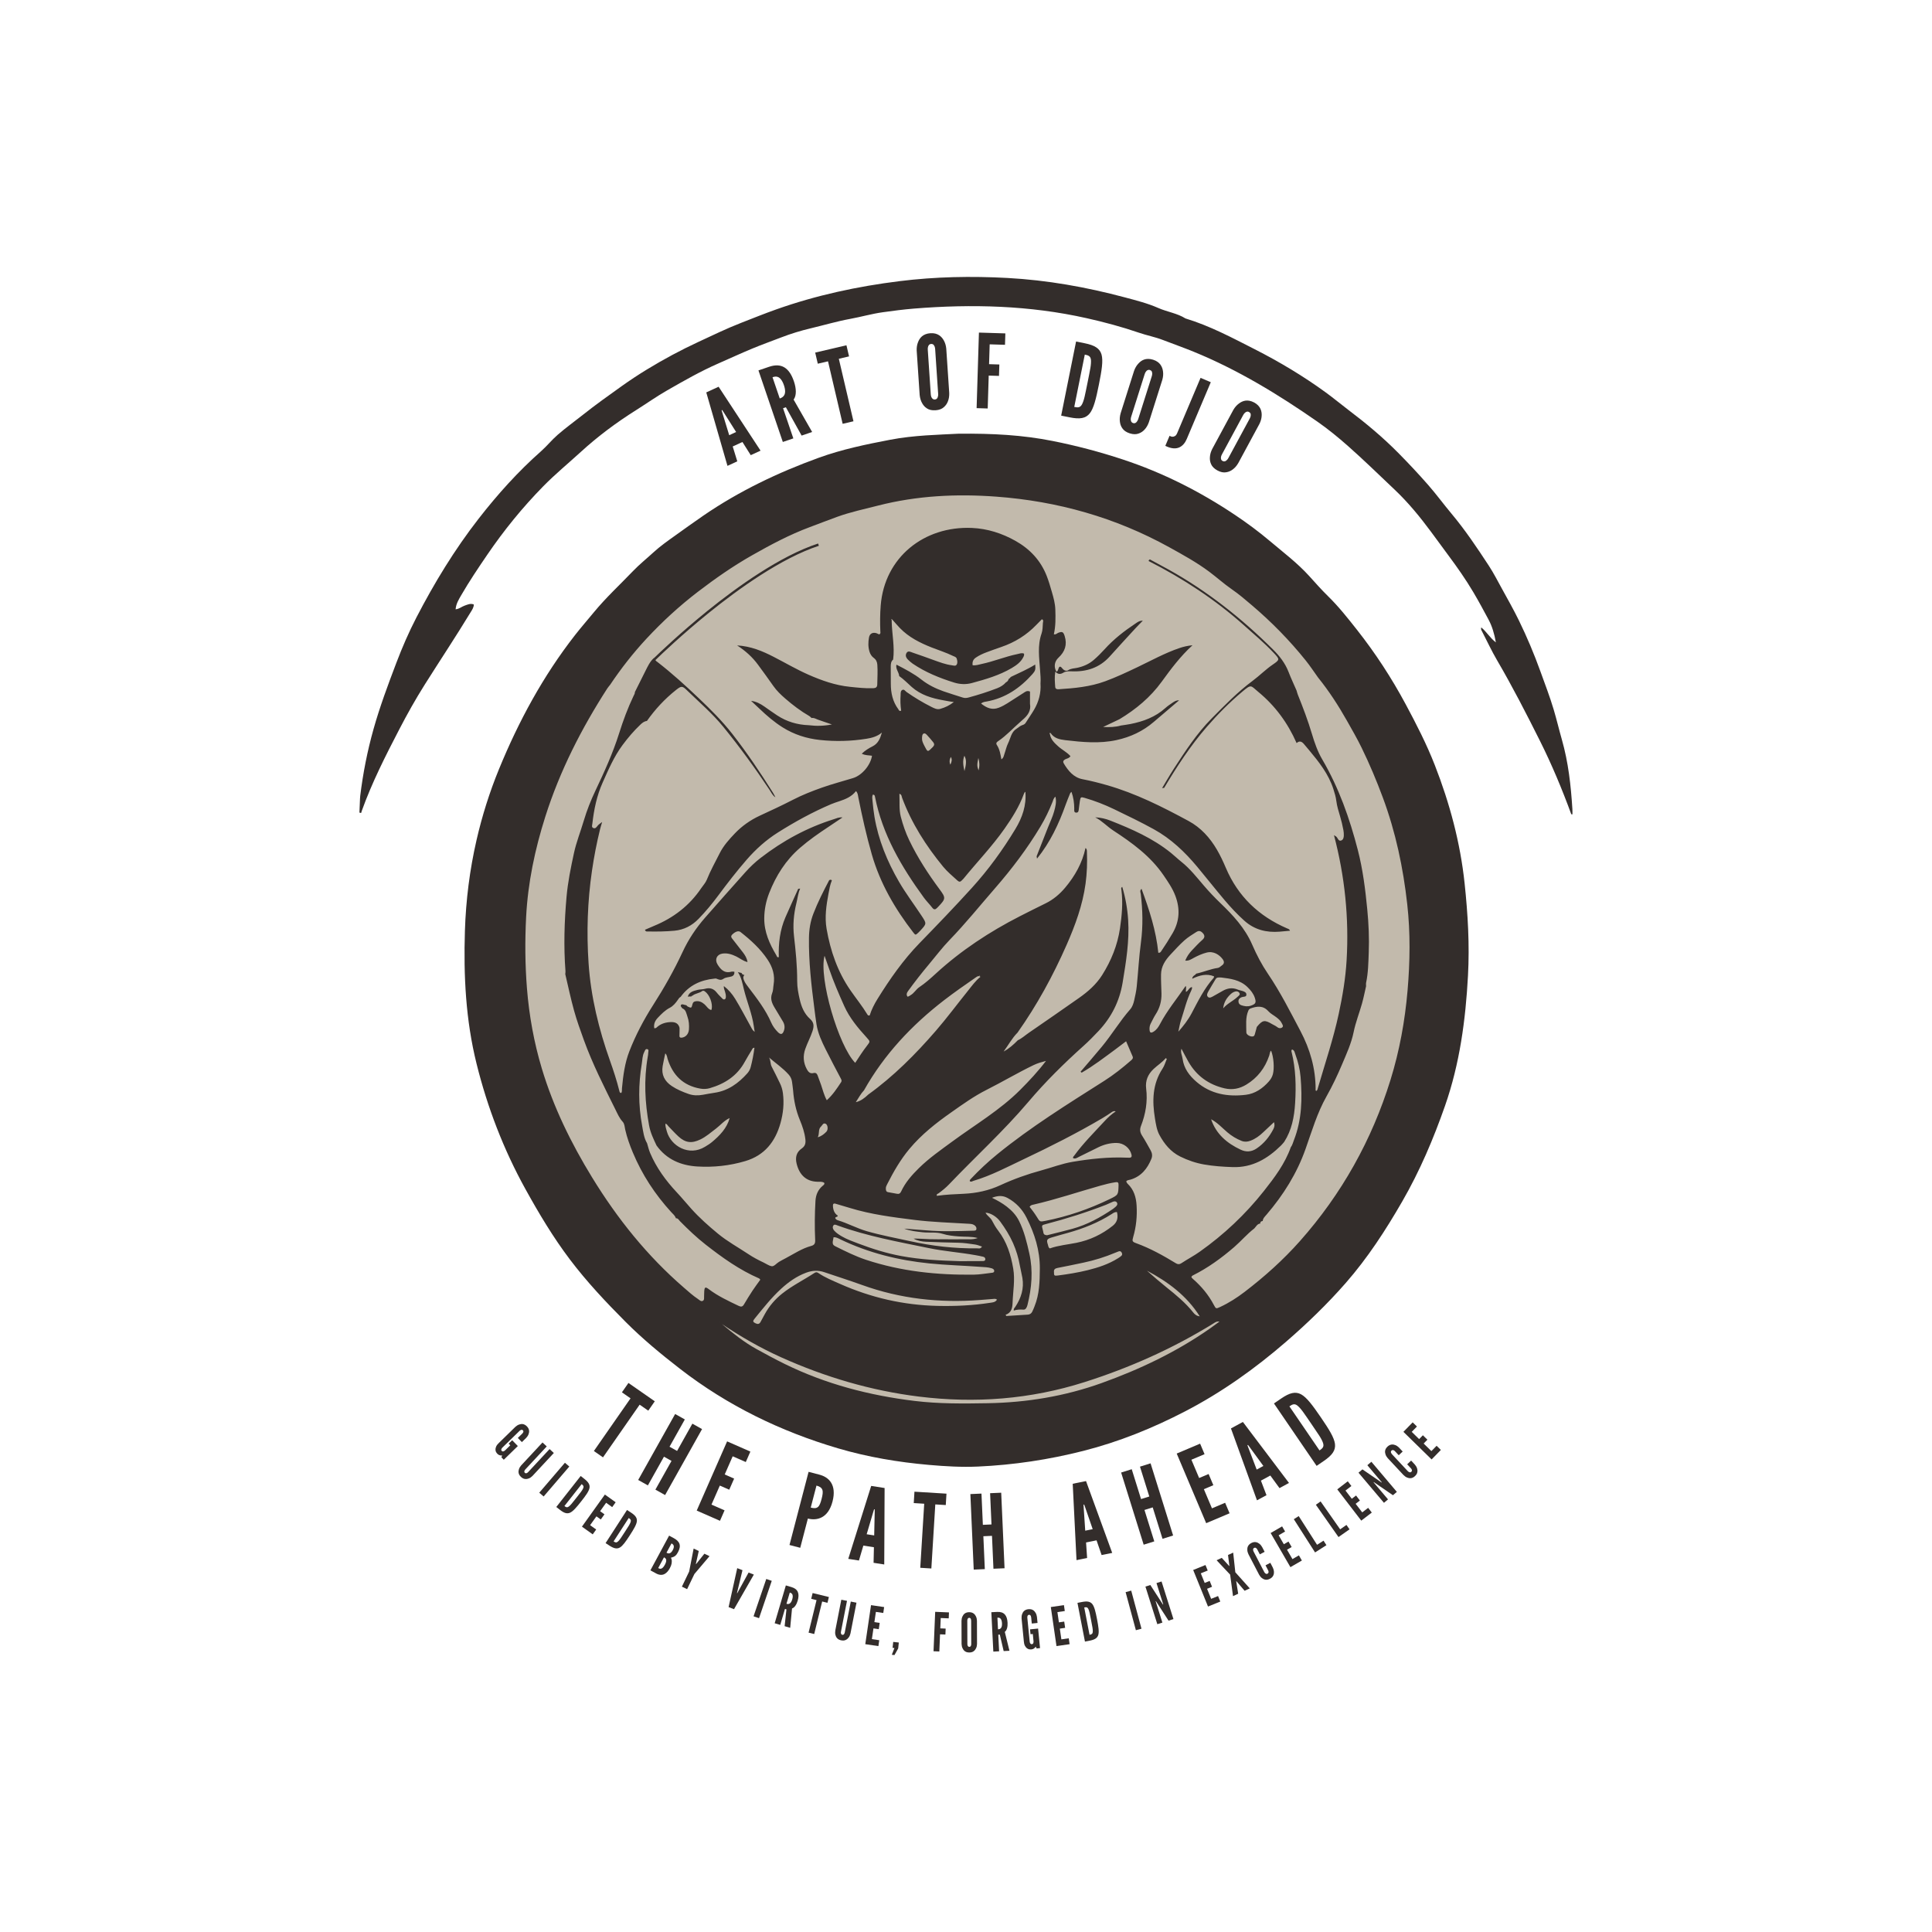 <?xml version="1.0" encoding="utf-8"?>
<!-- Generator: Adobe Illustrator 24.0.1, SVG Export Plug-In . SVG Version: 6.00 Build 0)  -->
<svg version="1.1" id="Layer_1" xmlns="http://www.w3.org/2000/svg" xmlns:xlink="http://www.w3.org/1999/xlink" x="0px" y="0px"
	 viewBox="0 0 2160 2160" style="enable-background:new 0 0 2160 2160;" xml:space="preserve">
<style type="text/css">
	.st0{fill:#332D2B;}
	.st1{fill:#C2BAAC;}
	.st2{fill:#FFFFFF;}
</style>
<g>
	<g>
		<ellipse class="st1" cx="1080.65" cy="1062.38" rx="525.74" ry="549.22"/>
	</g>
	<g>
		<path class="st0" d="M1756.7,910.32c-10.26-27.94-21.69-55.41-35.01-82.02c-15.21-30.37-30.69-60.62-47.87-89.97
			c-6.17-10.54-11.32-21.67-16.95-32.53c-0.6-1.16-1.47-2.25-0.81-4.31c5.9,4.68,9.44,11.39,16.36,16.74
			c-1.8-9.96-4.22-18.06-8.21-25.52c-5.55-10.36-11.12-20.71-17.13-30.83c-8.33-14.04-17.65-27.35-27.37-40.43
			c-6.63-8.92-13.16-17.92-19.77-26.85c-12.47-16.85-25.73-33.02-41.01-47.45c-17.19-16.23-34.08-32.8-51.81-48.45
			c-10.9-9.62-22.13-18.85-34.07-27.17c-43.8-30.49-89.2-58.17-138.79-78.4c-11.3-4.61-22.82-8.65-34.2-13.05
			c-8.66-3.35-17.95-5.09-26.79-8.13c-19.14-6.57-38.66-11.79-58.41-16.22c-63.8-14.31-128.28-15.95-193.15-10.71
			c-11.59,0.94-23.11,2.46-34.62,4.06c-12.42,1.73-24.46,5.23-36.76,7.48c-14.79,2.71-29.19,7.01-43.8,10.47
			c-11.26,2.66-22.42,6.07-33.28,10.27c-10.71,4.15-21.54,7.98-32.14,12.4c-12.87,5.36-25.53,11.2-38.3,16.8
			c-19.71,8.64-38.35,19.31-56.99,30c-11.93,6.84-23.15,14.79-34.78,22.11c-21.89,13.78-42.55,29.15-61.65,46.62
			c-13.99,12.79-28.66,24.84-41.95,38.38c-23.22,23.67-44.05,49.28-62.72,76.69c-10.07,14.78-20.05,29.6-29.02,45.09
			c-2.76,4.77-5.76,9.5-6.32,15.84c4.13-0.41,6.82-2.98,10.05-4.11c3.31-1.16,6.56-2.84,10.33-1.29c-0.1,3.48-1.95,6.01-3.57,8.66
			c-16.59,27.31-34.28,53.92-51.33,80.94c-10.19,16.15-19.52,32.83-28.33,49.78c-15.45,29.73-30.63,59.58-41.98,91.2
			c-0.3,0.84-0.54,1.7-0.81,2.55c-0.63-0.16-1.25-0.32-1.88-0.47c0.22-5.17,0.44-10.34,0.65-15.52c0.14-1.34,0.08-2.01,0.22-2.98
			c3.09-25.34,7.99-50.32,14.9-74.89c7.09-25.2,16.24-49.67,25.54-74.13c6.58-17.31,13.94-34.27,22.41-50.63
			c20.05-38.7,42.65-75.86,69.49-110.36c21.17-27.21,44.09-52.75,69.94-75.58c6.51-5.75,11.87-12.54,18.47-18.28
			c9.1-7.9,18.84-14.91,28.24-22.37c14.08-11.18,28.75-21.63,43.4-32.07c9.25-6.59,18.76-12.87,28.46-18.78
			c18.48-11.26,37.55-21.51,57.17-30.6c15.79-7.32,31.44-14.96,47.73-21.3c13.13-5.11,26.18-10.4,39.47-15.11
			c44.73-15.85,90.79-25.72,137.82-31.57c40.08-4.98,80.27-5.74,120.52-3.56c44.57,2.41,88.32,10.22,131.4,21.73
			c12.6,3.37,25.37,6.58,37.31,11.85c9.98,4.4,21.04,5.81,30.4,11.68c27.25,8.25,52.27,21.63,77.45,34.45
			c27.65,14.08,54.31,30.02,79.44,48.32c8.7,6.33,16.96,13.27,25.55,19.76c19.5,14.73,38.22,30.38,55.4,47.75
			c11.42,11.55,22.54,23.41,33.25,35.61c9.14,10.41,17.34,21.65,26.24,32.28c15.43,18.42,28.75,38.33,41.86,58.37
			c5.29,8.09,9.71,16.74,14.38,25.23c6.58,11.98,13.34,23.86,19.32,36.14c9.01,18.5,16.98,37.42,23.97,56.82
			c5.08,14.09,10.47,28.06,14.76,42.42c3.33,11.17,5.99,22.54,9.19,33.72c7.26,25.41,10.09,51.36,11.74,77.54
			c0.13,2.01,0.06,4.02,0.09,6.03C1757.63,910.43,1757.17,910.37,1756.7,910.32z"/>
	</g>
	<g>
		<g>
			<path class="st0" d="M1637.46,987.67c-4.85-45.69-16.66-89.59-33.32-132.25c-9.16-23.45-20.62-45.81-32.53-68
				c-15.83-29.5-34.02-57.36-54.71-83.58c-10.21-12.94-20.44-25.88-32.33-37.49c-7.27-7.09-14.04-14.83-20.9-22.39
				c-13.27-14.62-29.08-26.53-44.14-39.25c-12.27-10.36-25.13-19.86-38.41-28.77c-39.12-26.25-80.83-47.39-125.66-62.2
				c-25.85-8.54-52.13-15.48-78.82-20.78c-33.03-6.56-66.49-8.48-105.23-8.07c-22.12,1.2-49.41,1.62-76.34,6.78
				c-26.93,5.16-53.79,10.72-79.59,20.07c-45.54,16.5-89.05,37.25-129.13,64.74c-10.69,7.33-21.2,14.92-31.74,22.46
				c-8.22,5.88-16.56,11.73-23.92,18.5c-7.65,7.03-15.79,13.53-23.05,21.1c-14.66,15.29-30.26,29.68-43.76,46.08
				c-6.96,8.46-14.18,16.71-20.92,25.34c-35.76,45.8-63.13,96.38-85.11,150.03c-10.53,25.69-18.85,52.13-25.05,79.11
				c-7.67,33.39-11.94,67.34-13.02,101.64c-1.57,50.02,0.88,99.64,13.02,148.5c12.2,49.09,30.16,95.86,54.63,140.14
				c15.04,27.22,30.94,53.87,49.73,78.73c18.85,24.94,40.2,47.61,62.22,69.71c18.97,19.04,39.64,36.09,60.87,52.53
				c53.17,41.18,112.56,70.03,176.84,88.95c33.1,9.74,67.05,15.45,101.43,18.47c18.28,1.6,36.57,2.69,54.93,1.86
				c39.86-1.8,79.06-7.69,117.77-17.53c39.9-10.14,77.68-25.45,114.08-44.36c40.67-21.13,77.74-47.53,112.38-77.51
				c23.71-20.52,46.23-42.26,66.87-65.83c24.49-27.98,44.62-59,63.19-91.2c19.64-34.05,34.89-69.95,47.82-106.91
				c16.46-47.07,22.99-95.94,25.67-145.49C1643.1,1056.29,1641.11,1021.97,1637.46,987.67z M803.35,1478.14
				C803.5,1478.65,803.31,1478.35,803.35,1478.14L803.35,1478.14z M803.72,1478.04c0.02,0.01,0.04,0.01,0.06,0.02
				c0.11,0.08,0.22,0.15,0.34,0.23c-0.12-0.06-0.25-0.13-0.37-0.19C803.74,1478.07,803.73,1478.06,803.72,1478.04z M803.78,1477.67
				C803.99,1477.62,804.32,1477.77,803.78,1477.67L803.78,1477.67z M1352.8,1485.23c-37.4,26.19-78.2,45.61-121.05,61
				c-41.23,14.81-83.82,21.82-127.5,22.58c-27.27,0.48-54.55,0.75-81.72-2.55c-50.51-6.13-99.17-18.77-145-41.25
				c-10.83-5.31-21.46-11.05-32.02-16.89c-13.9-7.7-26.22-17.63-38.35-27.79c21.16,14.18,43.2,26.85,66.47,37.29
				c49.05,22.01,100.18,37.15,153.54,43.75c62.9,7.79,124.74,3.15,185.55-16.21c50.56-16.1,98.49-37.46,143.58-65.32
				c2.03-1.26,3.96-2.84,7.04-2.26C1359.83,1480.15,1356.35,1482.74,1352.8,1485.23z M725.68,1258.26
				c1.46,8.01,4.92,15.21,8.36,22.45c11.17,15.55,27.16,22.32,45.49,23.43c18.15,1.11,36.25-0.84,53.73-6.03
				c21.39-6.35,33.52-21.51,39.38-42.65c3.06-11.05,4.14-22,2.66-33.33c-0.52-4.01-1.65-7.7-3.42-11.27
				c-3.04-6.13-5.93-12.33-9.15-18.37c-1.71-3.2-0.85-7.03-3.02-10.23c7.52,6.4,15.58,11.89,22.07,19.17
				c2.13,2.39,3.42,5.2,3.77,8.43c0.34,3.11,0.92,6.2,1.15,9.31c0.85,11.45,3.21,22.53,7.61,33.17c2.82,6.82,5.22,13.79,6.09,21.2
				c0.5,4.23,0,7.69-4.02,10.45c-5.99,4.11-7.49,9.92-5.72,17.09c3,12.14,10.41,19.74,23.01,20.13c2.63,0.08,5.4-0.43,7.82,1.16
				c0.68,1.71-0.66,2.46-1.62,3.26c-5.33,4.43-7.77,10.21-8.17,17c-0.85,14.52-0.99,29.05-0.33,43.57c0.17,3.79-0.66,5.75-4.45,6.77
				c-10.34,2.79-19.2,8.81-28.54,13.74c-2.51,1.32-5.05,2.65-7.51,4.1c-2.82,1.66-5.46,5.35-8.27,4.84
				c-2.91-0.53-5.94-2.74-8.94-4.15c-5.88-2.76-11.6-5.79-17-9.39c-11.37-7.58-23.48-14.16-34.01-22.87
				c-10.41-8.6-20.54-17.56-29.65-27.68c-5.5-6.11-10.71-12.48-16.33-18.48c-12.27-13.1-22.78-27.46-29.84-44.08
				c-1.47-3.46-2.28-7.19-3.39-10.8c-3.62-6.1-4.32-13.08-5.57-19.8c-4.28-23.03-4.18-46.14-0.33-69.24
				c0.73-4.35,0.59-8.9,2.73-12.93c0.78-1.46,1.18-3.91,3.5-3.24c1.95,0.56,1,2.65,0.96,4.09c-0.03,1.55-0.32,3.11-0.58,4.64
				C719.71,1207.35,721.04,1232.83,725.68,1258.26z M821.06,1086.43c-1.11-0.04-2.31-0.35-3.33-0.07
				c-7.82,2.15-12.04-2.4-15.59-8.24c-3.29-5.41-0.75-11.04,5.52-11.99c5.51-0.83,10.55,0.82,15.48,3.21
				c3.96,1.93,7.39,4.96,12.58,6.27c-0.7-4.56-2.81-7.8-5.18-10.89c-3.67-4.78-7.46-9.47-11.1-14.26c-1.28-1.69-3.2-3.35-0.71-5.72
				c3.38-3.22,6.9-4.5,9.16-2.73c11.47,8.97,22.16,18.67,30.33,30.94c5.71,8.57,8.38,17.67,6.67,27.9
				c-0.55,3.29-0.36,6.71-1.71,9.85c-2.23,5.83-0.17,10.9,2.8,15.81c3.12,5.16,6.25,10.33,9.33,15.52c1.94,3.25,2.36,6.7,1.12,10.32
				c-1.44,4.21-3.57,4.8-6.79,1.54c-2.99-3.02-5.61-6.5-7.29-10.36c-6.38-14.73-16.11-27.24-25.7-39.87
				c-1.76-2.32-3.55-4.61-4.7-7.31c-0.9-2.11-1.63-4.24,0.31-6.22c0,0-0.21-0.16-0.21-0.16c-1.41-0.17-2.52-0.76-3-2.2
				c-1.37-0.3-2.74-0.61-4.11-0.91c3.87,5.62,5.07,12.27,6.6,18.65c3.38,14.09,9.23,27.5,11.25,41.94c0.25,1.76,0.54,3.51,0.95,6.18
				c-2.62-1.83-3.39-4.05-4.45-5.96c-5.75-10.32-11.15-20.83-17.33-30.92c-3.42-5.58-7.54-10.37-12.69-14.33
				c-0.27,2.24,0.68,4.24,1.32,6.29c0.6,1.92,1.04,3.87,0.93,5.89c-0.06,1.14-0.27,2.32-1.49,2.73c-0.88,0.3-1.74-0.21-2.37-0.86
				c-2.16-2.23-4.47-4.36-6.37-6.8c-3.45-4.42-7.83-5.7-13-4.19c-2.83,0.83-5.76,0.53-8.54,1.26c-4.49,1.19-9.21,2.17-10.8,7.56
				c1.28,0.01,2.57-0.55,3.85-0.01c0.01-0.82,0.66-0.97,1.35-1.06c3.12-2.71,7.54-2.65,10.78-5.14c0.97-0.74,2.04-0.46,3.07,0.26
				c5.34,3.74,9.08,13.61,7.6,20.22c-0.04,0.18-0.32,0.3-0.68,0.61c-3.3-1.01-4.87-4.24-7.31-6.37c-2.86-2.5-5.92-3.96-9.73-3.39
				c-1.84,0.27-3.14,0.97-3.67,3.18c-1.11,4.64-1.31,4.62-5.38,2.7c-0.56-0.26-0.94-0.91-1.41-1.38c-0.82-0.2-1.64-0.41-2.46-0.61
				c-1.23-0.31-2.79-0.94-3.55,0.2c-1.03,1.55,0.76,2.6,1.45,3.82c4.16,1.67,4.43,5.77,5.68,9.21c1.7,4.66,2.06,9.54,1.69,14.44
				c-0.38,5.09-3.64,8.66-8.07,9.15c-1.15,0.13-2.21-0.08-2.55-1.46c0.04-2.17,0.09-4.34,0.14-6.51c0-0.99-0.01-1.98-0.01-2.97
				c-1.19-5.08-4.92-6.64-9.53-6.5c-5.43,0.16-10.57,1.48-14.91,5.01c-1,0.82-1.73,2.09-3.8,1.93c-0.91-4.59,0.85-8.49,3.86-11.66
				c4.05-4.27,8.15-8.49,13.57-11.31c3.68-1.92,6.46-5.27,8.87-8.76c0.87-1.27,1.66-2.64,3.14-3.36
				c9.33-12.91,22.39-18.92,37.87-20.44c0.66-0.07,1.41-0.25,1.99-0.03c2.69,1.03,4.94,2.43,8.12,0.18
				c2.38-1.69,5.95-1.63,8.93-2.56C820.32,1090.88,821.27,1088.95,821.06,1086.43z M798.82,1221.73c-4.41,0.64-8.8,1.51-13.19,2.28
				c-5.37,0.94-10.66,0.86-15.86-0.98c-6.54-2.31-12.92-4.96-18.72-8.83c-8.01-5.34-11.81-12.62-10.19-22.3
				c0.77-4.6,1.87-9.15,2.92-14.22c2.1,1.97,1.99,4.28,2.63,6.27c5.75,18.13,17.36,29.78,36.54,33.13c3.6,0.63,7.13,0.51,10.61-0.5
				c16.7-4.87,30.45-13.64,39.04-29.35c2.46-4.5,5.16-8.88,7.83-13.26c0.65-1.07,0.98-2.62,3.06-2.58
				c-0.96,7.33-2.36,14.51-4.21,21.61c-0.69,2.64-2.01,5.01-3.8,7.02C825.55,1211.12,814.03,1219.53,798.82,1221.73z
				 M815.79,1250.02c-3.21,11.48-11.09,19.54-19.88,26.88c-2.38,1.99-5.1,3.61-7.76,5.23c-18.02,11-37.93-0.95-42.53-16.91
				c-0.8-2.77-1.75-5.51-1.76-8.86c1.89,0.15,2.4,1.75,3.35,2.71c3.74,3.83,7.3,7.85,11.24,11.47c7.85,7.22,14.81,8.07,24.55,3.39
				c6.5-3.13,11.84-7.92,17.54-12.21C805.67,1257.87,809.71,1252.61,815.79,1250.02z M914.28,1271.49
				c2.21-4.51,0.19-8.97,3.68-12.07c1.52-1.36,2.28-4.42,5.15-3.02c2.5,1.22,2.98,6.69,0.77,8.89
				C921.53,1267.62,919.12,1269.99,914.28,1271.49z M873.31,1440.87c8.25-7.56,17.28-13.99,27.94-17.97
				c6.81-2.54,13.4-2.94,20.26-0.6c14.16,4.83,28.45,9.33,42.52,14.41c42.55,15.34,86.39,20.13,131.3,16.73
				c5.13-0.39,10.25-0.81,15.37-1.23c1.29-0.11,2.6-0.38,3.93,0.84c-1.9,3.03-4.99,3.07-7.66,3.49c-19.49,3.01-39.11,3.9-58.81,3.46
				c-38.02-0.84-74.33-9.18-109.08-24.62c-8.3-3.69-16.73-7.04-24.26-12.21c-1.53-1.05-2.77-0.97-4.26,0.01
				c-11.94,7.84-24.9,14.18-36.08,23.07c-7.82,6.22-14.48,13.93-19.38,22.87c-1.61,2.94-3.24,5.87-4.81,8.83
				c-1.35,2.54-3.22,2.67-5.6,1.52c-2.93-1.41-3.33-2.38-1.17-5.02C853.01,1462.84,862.24,1451.01,873.31,1440.87z M1096.12,1092.17
				c-0.07-0.06-0.14-0.13-0.21-0.19c0.08,0.06,0.16,0.11,0.23,0.17C1096.13,1092.15,1096.12,1092.16,1096.12,1092.17z
				 M1102.86,1218.53c17.71-8.92,34.76-19.07,52.62-27.7c4.43-2.14,9.08-3.45,13.97-4.73c-8.88,11.69-18.75,22.29-28.99,32.53
				c-22.56,22.55-50.04,38.67-75.52,57.41c-12.96,9.53-26.19,18.68-37.69,30.02c-7.83,7.72-15.07,15.9-19.75,25.99
				c-1.01,2.19-2.32,3.07-4.67,2.61c-3.28-0.65-6.59-1.2-9.88-1.8c-2.25-0.41-2.49-1.93-2.58-3.95c-0.08-1.95,0.75-3.47,1.53-5
				c7.1-13.93,14.76-27.37,24.93-39.52c13.47-16.1,29.66-28.82,46.61-40.72C1076.19,1234.71,1088.88,1225.57,1102.86,1218.53z
				 M1096.11,1092.17c-5.62,4.43-9.68,10.28-14.11,15.77c-11.9,14.76-23.18,30.01-35.59,44.36c-22.84,26.38-47.32,51.01-75.75,71.47
				c-4,3.85-8.31,7.18-13.86,8.47c2.97-4.5,5.45-9.34,9.19-13.3c22.54-40.06,53.31-72.78,89.53-100.71
				c11.48-8.85,23.38-17.09,35.28-25.34C1092.49,1091.72,1094.08,1090.44,1096.11,1092.17z M1094.8,1090.97
				c1.1-0.69,0.74,0.26,0.87,0.74c0.01,0.04,0.03,0.07,0.06,0.1C1095.42,1091.54,1095.11,1091.25,1094.8,1090.97z M969.38,1169.04
				c-4.8,6.14-8.96,12.71-13.25,19.24c-18.68-19.15-40.87-94.79-34.29-119.73c2.08,5.92,3.64,10.29,5.14,14.68
				c4.83,14.16,10.77,27.87,16.88,41.51c6.01,13.43,15.35,24.5,25.12,35.26C972.97,1164.39,972.98,1164.43,969.38,1169.04z
				 M1022.55,1363.89c19.76,2.48,39.68,2.99,59.54,4.24c2.45,0.15,4.94,0.08,7.12,1.52c1.61,1.06,2.71,2.63,2.44,4.45
				c-0.29,1.98-2.3,1.8-3.82,1.84c-17.43,0.48-34.87,1.12-52.29-0.41c-8.21-0.72-16.44-1.28-24.67-1.91
				c6.75,2.62,13.79,3.32,20.83,4.08c7.35,0.79,15.21-0.49,21.95,1.66c6.23,1.99,12.27,2.5,18.48,2.99
				c6.98,0.55,14.06-0.13,20.95,1.79c-5.73,2.13-11.63,1.16-17.43,1.36c-6.03,0.2-12.07,0.03-18.11,0.02
				c-6.04-0.01-12.08,0.11-18.11-0.09c-6.01-0.2-12-0.73-18.07-0.69c4.41,2.5,9.24,3.36,14.17,3.55c11.84,0.46,23.69,0.93,35.53,1.1
				c6.52,0.09,12.91,1.1,19.32,2.03c2.49,0.36,4.88,1.45,7.49,2.27c-1.75,2.88-3.74,1.95-5.37,1.97
				c-25.37,0.32-50.41-2.6-75.16-8.06c-16.14-3.56-32.38-6.54-48.31-11.14c-11.13-3.21-21.23-8.83-32.25-12.16
				c-1.23-0.37-2.41-1.12-2.96-2.43c0.07-1.86,2.59-0.75,2.84-2.76c-3.71-2.37-5.13-6.16-5.42-10.6c-0.16-2.43,0.59-3.42,3.02-2.71
				c5.34,1.57,10.69,3.12,16.02,4.75C973.86,1357.79,998.22,1360.84,1022.55,1363.89z M931.61,1370.28
				c1.17-1.94,3.24-0.77,4.86-0.18c33.12,12.01,67.66,18.22,102,25.3c17.31,3.57,34.96,4.79,52.32,7.92
				c2.85,0.51,5.7,1.05,8.51,1.75c1.36,0.34,2.42,1.37,2.3,2.9c-0.15,1.78-1.72,1.91-3.03,1.92c-6.03,0.08-12.07,0.06-18.1,0.07
				c-2.68,0-5.36,0-8.05,0c-21.69-0.61-43.32-1.72-64.71-5.68c-16.52-3.05-32.47-8.06-48.14-14.01c-6.26-2.38-12.59-4.6-18.41-8
				c-3.1-1.81-6.1-3.74-8.51-6.44C931.18,1374.2,930.53,1372.07,931.61,1370.28z M931.93,1383.29c2.83-0.31,5.15,1.15,7.54,2.3
				c31.58,15.19,65.02,23.46,99.77,26.95c18.91,1.9,37.92,2.41,56.87,3.81c4.23,0.31,8.5,0.32,12.6,1.62
				c1.57,0.5,3.02,1.41,2.81,3.25c-0.19,1.66-1.82,1.71-3.15,1.85c-6.44,0.7-12.87,1.91-19.32,2
				c-41.14,0.57-81.64-3.64-120.95-16.64c-11.73-3.88-22.69-9.4-33.7-14.83C930.5,1391.69,930.33,1390.47,931.93,1383.29z
				 M1133.38,1465.24c3.59-1.28,7.21-1.25,10.92-1.05c2.57,0.14,3.82-2.76,4.44-5.25c4.75-19.02,6.4-38.09,2.07-57.49
				c-2.8-12.51-5.74-24.89-11.52-36.45c-3.26-6.52-8.01-11.55-13.73-15.99c-4.9-3.8-10.22-6.81-16.5-9.87
				c6.56-2.54,11.91-2.79,17.52,0.27c9.38,5.11,16.3,12.51,21.05,21.88c9.09,17.93,15.09,36.64,14.91,57.11
				c-0.12,14.36-0.43,28.58-5.93,42.12c-0.84,2.06-1.61,4.17-2.64,6.13c-0.98,1.87-2.61,3-4.82,3.14c-8,0.49-16,1.01-24.01,1.51
				c-0.3-0.44-0.6-0.88-0.9-1.32c6.75-2.37,7.63-7.91,7.84-13.56c0.46-12.69,2.9-25.31,0.72-38.1c-2.63-15.39-7.15-29.9-16.83-42.48
				c-2.69-3.49-4.94-7.39-6.96-11.32c-1.76-3.42-5.41-5.18-7.19-8.7c5.21,0.07,12.19,4.11,16.33,9.75
				c5.55,7.54,10.52,15.45,14.36,24.04c3.66,8.18,6.19,16.7,7.73,25.49c0.81,4.61,2.06,9.12,2.82,13.71
				c1.95,11.82-1.44,22.47-7.95,32.28C1134.39,1462.17,1133.14,1462.99,1133.38,1465.24z M1182.44,1417.55
				c9.62-1.82,19.2-3.87,28.79-5.88c12.24-2.56,24.12-6.28,35.65-11.12c1.23-0.52,2.47-1.03,3.73-1.47c1.42-0.5,2.59-0.21,3.39,1.21
				c0.72,1.3,0.87,2.64-0.22,3.68c-1.11,1.06-2.45,1.91-3.76,2.74c-10.48,6.6-22.08,10.43-34,13.37
				c-10.96,2.71-22.11,4.49-33.29,5.95c-4.12,0.54-4.44,0.07-4.36-3.88C1178,1419.34,1179.48,1418.11,1182.44,1417.55z
				 M1175.47,1383.6c6.15-1.91,12.39-3.53,18.59-5.28c17.25-4.85,33.78-11.35,48.94-21.07c1.67-1.07,3.27-2.37,5.81-2.12
				c1.4,6.03,0.49,11.15-4.74,15.31c-12.03,9.56-25.35,15.95-40.54,19.02c-9.89,2-20.06,2.85-29.77,6.27
				c-1.79-0.86-1.77-2.89-2.3-4.49C1169.84,1386.42,1170.46,1385.15,1175.47,1383.6z M1166.52,1378.04
				c-0.16-1.1-0.46-2.18-0.74-3.26c-1.31-4.92-1.34-4.99,3.63-6.28c22.72-5.88,45.04-12.99,66.93-21.46c2.7-1.04,5.25-2.45,7.94-3.5
				c1.48-0.58,3.29-0.75,4.3,0.74c1.18,1.74,0.47,3.41-1.08,4.71c-1.03,0.86-2,1.81-3.1,2.56c-14.13,9.56-28.95,17.74-45.52,22.29
				c-8.17,2.24-16.43,4.21-24.64,6.29c-1.29,0.33-2.59,0.64-3.55,0.88C1168.35,1380.9,1166.85,1380.28,1166.52,1378.04z
				 M1250.56,1324.89c-0.3,11.06-0.19,11.01-10.13,15.83c-22.84,11.06-46.64,19.26-71.56,24.19c-6.31,1.25-6.26,1.28-9.77-4.55
				c-1.27-2.1-2.71-4.09-4.15-6.09c-1.26-1.76-2.63-3.44-3.83-5.01c1.16-1.96,2.82-2.15,4.26-2.48
				c25.3-5.78,49.85-14.15,74.79-21.17c5.59-1.58,11.23-2.98,16.98-3.87C1249.72,1321.35,1250.64,1321.97,1250.56,1324.89z
				 M1286.3,1285.88c-3.07-5.42-6.01-10.93-9.39-16.16c-2.26-3.5-2.86-6.83-1.35-10.71c5.28-13.54,7.66-27.48,5.85-42.05
				c-1.06-8.56,1.89-15.75,8.19-21.72c4.47-4.23,9.73-7.45,13.72-12.25c0.4,0.3,0.79,0.6,1.19,0.9c-1.56,3.62-2.62,7.58-4.76,10.82
				c-11.38,17.28-11.69,36.13-8.52,55.59c1.04,6.38,2.03,13.07,5.01,18.57c5.42,9.99,12.54,18.87,23.23,24.15
				c8.49,4.19,17.34,7.24,26.62,8.87c10.58,1.86,21.28,2.58,32.03,2.94c22.01,0.74,39.04-9.39,54.06-24.13
				c1.27-1.25,2.37-2.68,3.55-4.02c8.47-13.18,11.28-27.97,12.22-43.27c1.19-19.23,0.77-38.36-3.92-57.2
				c-0.21-0.84-0.49-1.74,0.42-2.86c2.78,0.65,3.02,3.37,3.76,5.38c3,8.2,5.13,16.65,5.85,25.37c1.98,23.99,1.53,47.75-7.45,70.59
				c-1.06,2.68-1.67,5.56-3.48,7.91c-6.54,18.44-18.1,33.79-30.04,48.9c-20.66,26.14-44.66,48.74-71.86,67.99
				c-6.59,4.67-13.74,8.36-20.45,12.8c-2.18,1.44-3.97,1.38-6.14,0.05c-14.13-8.62-28.55-16.65-44.18-22.35
				c-4.62-1.68-4.89-2.37-3.52-7.06c3.36-11.51,4.5-23.22,3.79-35.15c-0.55-9.21-3-17.65-9.95-24.25c-0.48-0.45-0.85-1.04-1.18-1.61
				c-0.21-0.36-0.25-0.82-0.4-1.36c1.28-1.33,3.16-1.27,4.77-1.75c11.95-3.61,18.82-12.24,23.32-23.29
				C1288.67,1292.12,1288.03,1288.93,1286.3,1285.88z M1298.55,1110.79c-0.19-7.13-0.63-14.26-0.51-21.39
				c0.15-8.92,4.68-15.88,10.62-22.21c5.03-5.35,9.92-10.83,15.4-15.73c4.15-3.71,8.91-6.59,13.58-9.57
				c2.13-1.36,4.15-1.32,6.1,0.36c3.27,2.82,3.79,5.64,0.68,8.38c-4.17,3.68-7.99,7.77-11.81,11.84c-3.03,3.23-5.64,6.81-7.5,11.52
				c4.12,0.43,6.84-1.65,9.64-3.15c4.54-2.43,9.17-4.52,14.19-5.82c8-2.08,14.55,2.65,18.04,7.39c1.81,2.47,2.06,4.94-0.84,6.91
				c-1.46,1-2.87,2.59-4.46,2.81c-8.4,1.16-16.15,4.7-24.37,6.42c-0.97,1.93-4.05,2.04-4.42,5.71c8.19-3.89,16.11-6.13,24.46-2.68
				c-0.18,0.76-0.15,1.31-0.4,1.6c-10.53,11.82-17.42,25.91-24.72,39.73c-3.95,7.47-9.09,14.06-14.83,20.52
				c0.97-4.29,1.61-8.68,2.98-12.84c3.64-11.01,6.22-22.4,11.35-32.91c0.59-1.21,1.12-2.44,0.98-3.84l-0.29-0.28
				c-3.15,0.63-3.75,4.36-6.55,5.41c-0.32-2.22,0.85-4.51-0.26-6.69c-9.67,14.14-20.68,27.38-28.71,42.64
				c-1.78,3.38-3.91,6.53-7.29,8.56c-2.89,1.73-4.13,1.15-4.39-2.09c-0.2-2.49,0.15-4.89,1.35-7.14c1.79-3.34,3.31-6.85,5.37-10.02
				C1296.62,1127.07,1298.74,1119.28,1298.55,1110.79z M1369.03,1216.77c8.73,2.04,16.82,0.44,24.41-4.18
				c12.55-7.63,20.89-18.56,25.57-32.41c0.63-1.86,0.51-4.02,2.07-5.57c2.94,7.19,3.82,19.7,1.99,26.46
				c-0.84,3.11-2.48,5.73-4.56,8.09c-6.87,7.79-15.42,13.6-25.58,14.83c-20.1,2.44-39.3-0.71-55.26-14.49
				c-7.89-6.81-14.11-14.93-15.53-25.81c-0.48-3.7-2.59-7.09-1.28-11.18c2.61,4.88,5.1,9.84,7.86,14.64
				C1337.81,1202.89,1351.36,1212.64,1369.03,1216.77z M1367.56,1127.37c0.65-6.81,3.95-11.92,8.67-16.21
				c0.98-0.89,2.14-1.65,3.35-2.17c2.2-0.96,4.61-1.05,6.04,1.1c1.34,2.03-0.86,3.27-2.03,4.38
				C1378.63,1119.23,1372.03,1121.87,1367.56,1127.37z M1372.18,1265.91c4.8,4.09,10.06,7.3,15.9,9.61c3.27,1.3,6.49,1.11,9.8-0.12
				c5.57-2.07,10.21-5.46,14.44-9.52c3.82-3.66,7.7-7.24,12-11.27c1.13,3.4,0.35,5.74-0.75,7.86c-4.5,8.66-10.5,16.06-18.67,21.55
				c-5.66,3.8-11.59,4.28-17.8,1.36c-15.31-7.19-27.46-17.43-33.08-34.03C1361.04,1255,1366.28,1260.88,1372.18,1265.91z
				 M1422.35,1145.04c-8.51-5.11-10.83-4.73-17.24,3.12c-0.57,2.14-1.06,4.3-1.73,6.41c-0.58,1.79-0.51,4.19-3.34,4.26
				c-2.77,0.07-6.62-2.13-6.62-4.59c0-8.17-1.14-16.51,2.26-24.37c0.45-1.03,1.16-1.89,2.25-2.34c7.25-2.6,14.08-3.69,20.12,3.05
				c2.48,2.76,6.06,4.52,9.06,6.85c2.29,1.78,4.56,3.67,5.81,6.37c0.7,1.51,2.37,3.38,0.65,4.82c-1.57,1.32-3.92,1.14-5.57-0.26
				C1426.28,1146.9,1424.22,1146.16,1422.35,1145.04z M1398.37,1124.38c-3.64,1.24-6.99,0.66-10.45-0.48
				c-2.23-0.73-3.29-2.22-3.31-4.45c-0.03-2.31,1.35-3.67,3.37-4.49c0.41-0.17,0.85-0.25,1.28-0.36c1.65-0.42,4.08-0.06,4.22-2.39
				c0.16-2.72-2.27-3.57-4.41-4.3c-1.69-0.57-3.51-0.8-5.14-1.49c-6.07-2.58-11.74-1.67-17.26,1.57c-3.46,2.03-6.97,3.99-10.49,5.92
				c-1.76,0.96-3.92,2.24-5.59,0.74c-1.99-1.79-0.75-4.25,0.31-6.16c2.6-4.67,5.45-9.21,8.16-13.82c1.27-2.16,3.3-1.93,6.43-1.79
				c9.78,1.25,20.72,2.42,29.17,10.65c3.55,3.46,6.67,7.24,8.25,12.02C1404.73,1121.05,1403.77,1122.53,1398.37,1124.38z
				 M1325.65,1109.34c-0.03,0-0.07,0-0.11,0c0.04-0.02,0.08-0.04,0.12-0.06C1325.65,1109.3,1325.65,1109.33,1325.65,1109.34z
				 M1341.31,1471.66c-3.55-0.39-5.56-2.17-7.15-4.17c-8.66-10.95-19.34-19.71-30.16-28.37c-7.42-5.94-14.61-12.16-21.7-18.49
				C1305.6,1433.05,1326.5,1448.24,1341.31,1471.66z M1573.68,1107.29c-2.91,33.96-8.97,67.39-19.06,99.96
				c-20.87,67.38-54.57,127.7-101.42,180.46c-18.59,20.93-39.4,39.57-61.67,56.61c-8.58,6.56-17.53,12.31-27.29,16.85
				c-4.69,2.18-4.81,2.21-7.15-2.24c-5.89-11.24-13.87-20.77-23.39-29.08c-0.66-0.57-1.2-1.28-1.7-1.84
				c0.26-1.15,0.83-1.69,1.68-2.12c16.85-8.41,31.89-19.34,46.14-31.64c7.78-6.72,14.38-14.62,22.54-20.88
				c2-2.07,3.23-5.08,6.63-5.46l0.01,0.24c0.03-0.44,0.05-0.88,0.08-1.31c0.35-1.38,1.51-1.53,2.63-1.73
				c0.27-3.12,2.55-5.1,4.36-7.22c18.75-21.9,33.83-45.92,43.51-73.23c7.08-19.96,13.01-40.4,23.53-59.01
				c6.49-11.48,12.13-23.39,17.26-35.53c5.01-11.86,10.41-23.5,13.03-36.34c2.2-10.78,6.32-21.15,9.32-31.79
				c1.8-6.39,3.06-12.94,4.56-19.41c0.01-1.33-0.21-2.71,0.06-3.99c2.35-11,2.48-22.17,2.92-33.34c0.65-16.34-0.09-32.62-1.67-48.86
				c-2.16-22.25-4.93-44.42-10.54-66.12c-9.12-35.31-21.16-69.48-39.7-101.13c-5.2-8.88-8.65-18.67-11.57-28.52
				c-4.46-15.01-10.01-29.6-15.84-44.1c-0.58-1.43-0.9-2.97-1.35-4.45c-3.01-6.95-6.26-13.81-8.99-20.87
				c-3.79-9.81-10.04-17.81-17.37-25.09c-35.12-34.91-73.63-65.4-117.01-89.51c-6.82-3.79-13.71-7.44-20.57-11.15
				c-0.84,0.31-1.43,0.83-1.46,1.8c38.42,19.52,74.2,42.96,106.42,71.68c11.34,10.11,22.98,19.9,33.41,30.99
				c6.86,7.29,7.03,7.57-1.12,13.14c-7.97,5.45-14.72,12.37-22.4,18.07c-16.78,12.45-31.22,27.36-45.84,42.1
				c-16.64,16.77-29.44,36.46-42.23,56.14c-4.62,7.11-8.81,14.5-13.2,21.76c0.78-0.1,1.55-0.21,2.33-0.31
				c14.23-23.81,29.34-47.04,47.55-68.04c12.31-14.2,25.57-27.53,39.97-39.63c10.28-8.63,9.1-6.69,17.59,0.29
				c19.01,15.63,33.1,34.89,42.96,57.34c2.99-2.79,5.61-1.95,8.01,0.85c2.03,2.37,4.05,4.75,6.04,7.15
				c10.99,13.21,21.67,26.59,27.04,43.34c1.43,4.46,2.76,8.81,3.34,13.54c0.7,5.7,2.51,11.3,4.14,16.86
				c1.51,5.15,2.8,10.33,3.75,15.6c0.35,1.96,0.53,3.99,0.46,5.98c-0.09,2.26-0.56,4.73-2.93,5.59c-2.48,0.91-3.45-1.44-4.47-3.09
				c-0.88-1.43-2.29-2.07-3.61-2.87c12.14,45.95,16.93,92.65,14.11,140.1c-1.19,20.11-4.54,39.88-8.78,59.61
				c-6.02,28.04-15.2,55.12-23.2,82.56c-0.37,1.27-0.54,2.62-1.61,3.59c-1.51-0.04-1.04-1.25-1.04-1.94
				c-0.03-23.1-6.24-44.64-16.94-64.88c-11.48-21.72-22.54-43.7-36.4-64.1c-6.91-10.18-12.62-21.09-17.51-32.4
				c-8.06-18.65-21.5-33.06-35.94-46.92c-6.21-5.97-12.22-12.32-17.88-18.89c-8.07-9.38-15.61-19.16-25.44-26.97
				c-3.97-3.15-7.67-6.75-11.65-9.97c-20.28-16.39-43.83-26.66-67.79-36.11c-5.29-2.09-10.92-3.39-16.89-3.63
				c7.57,3.83,13.15,10.13,20.19,14.73c21.14,13.82,41.61,28.64,56.2,50.01c5.02,7.36,10.05,14.58,13.23,23.02
				c5.44,14.45,4.76,28.23-3.03,41.7c-4.02,6.95-8.34,13.68-12.85,20.31c-0.6,0.88-1.26,1.89-3.18,1.64
				c-2.45-24.63-10.06-48.03-18.75-71.47c-2.31,2.02-1.08,3.95-0.87,5.65c2.19,18.05,2.62,36.03,0.2,54.16
				c-2.18,16.38-3.03,32.94-4.7,49.4c-0.52,5.1-1.65,10.15-2.77,15.16c-0.83,3.71-1.98,7.44-4.54,10.35
				c-11.53,13.14-20.48,28.23-31.6,41.66c-7.83,9.47-15.91,18.73-23.89,28.09c0.41,0.35,0.83,0.7,1.24,1.05
				c13.22-7.56,25.23-16.88,37.46-25.86c3.94-2.89,7.8-5.88,12.22-9.23c2.63,6.1,4.98,11.51,7.28,16.93
				c0.89,2.09-0.48,3.36-1.86,4.56c-9.45,8.22-19.18,15.98-29.81,22.73c-40.93,26.01-82.18,51.55-119.88,82.29
				c-10.42,8.5-20.19,17.65-29.4,27.43c-0.61,0.65-1.25,1.29-1.11,2.37c1.47,1.35,2.84,0.11,4.2-0.29
				c19.61-5.81,37.62-15.42,55.98-24.11c29.89-14.16,59.43-29.06,87.96-45.84c3.27-1.92,6.43-4.05,9.58-6.16
				c1.6-1.07,3.07-2.34,5.11-1.56c0.01,0.02,0.05,0.04,0.1,0.04c0.06,0.02,0.12,0.05,0.18,0.07c-4.61,2.99-8.65,6.75-12.35,10.76
				c-11.65,12.65-23.93,24.77-34.07,38.74c-0.5,0.68-1.44,1.12-1.21,2.68c2.64,1.28,4.85-0.62,7.02-1.65
				c7.26-3.45,14.39-7.2,21.64-10.67c6.32-3.03,13.01-4.69,20.07-4.65c7.77,0.04,14.78,5.56,16.58,13.02
				c0.53,2.21,0.04,3.49-2.43,3.48c-0.89,0-1.79,0-2.68-0.04c-20.43-0.91-40.64,1.29-60.73,4.66c-11.92,2-23.23,6.4-34.87,9.55
				c-15.77,4.26-31.1,9.75-45.95,16.61c-12.94,5.98-26.62,8.9-40.86,9.55c-10.03,0.46-20.07,0.87-30.08,2.3
				c-0.7-2.01,1.06-2.22,1.94-2.85c4.18-3.02,8.17-6.28,11.72-10c29.46-30.9,61.12-59.7,88.75-92.31
				c18.99-22.42,39.78-42.93,61.6-62.5c5.82-5.22,11.3-10.81,16.67-16.51c14.52-15.4,23.57-33.35,27.04-54.34
				c3.82-23.19,7.66-46.35,6.16-69.96c-0.79-12.47-2.96-24.75-6.61-36.97c-1.76,1.17-1.04,2.5-0.91,3.53
				c1.85,14.34,0.49,28.61-1.59,42.76c-2.76,18.82-9.78,36.17-19.9,52.24c-6.67,10.59-15.92,18.67-26.05,25.77
				c-18.66,13.08-37.38,26.09-56.17,38.99c-4.02,2.76-7.63,6.16-12.12,8.21c-4.74,4.82-9.73,9.34-15.88,12.59
				c5.27-7.05,9.33-14.91,15.6-21.16c21.76-30.77,39.73-63.73,54.86-98.14c9.61-21.86,17.88-44.36,21.15-68.33
				c1.61-11.8,2-23.6,1.54-35.46c-0.06-1.46,0.17-3.15-1.6-4.44c-3.64,16.9-11.83,31.33-22.75,44.35
				c-6.11,7.28-13.22,13.28-21.79,17.51c-9.62,4.75-19.23,9.51-28.78,14.4c-33.99,17.38-65.64,38.17-93.88,64.02
				c-5.9,5.4-11.85,10.79-18.57,15.27c-3.67,2.44-5.81,6.75-9.8,9c-1.14,0.64-2.08,1.64-3.52,1.62c-1.41-2.39-0.8-4.12,0.66-6.15
				c7.46-10.31,15.29-20.33,23.47-30.07c7.59-9.03,14.7-18.53,22.88-26.99c17.9-18.5,34.01-38.53,50.88-57.91
				c18.81-21.61,36.09-44.39,50.82-69.01c5.28-8.83,9.73-18.1,13.55-27.66c0.69-1.72,0.84-3.81,3.25-5.78
				c1.35,6.15-0.07,11.24-1.44,16.28c-1.7,6.27-4.58,12.12-6.97,18.14c-4.26,10.73-8.45,21.48-12.67,32.22
				c0.15,0.88,0.3,1.76,0.46,2.64c14.65-18.13,24.4-38.86,32.15-60.65c1.5-4.21,3.24-8.33,4.93-12.46c0.22-0.53,0.82-0.9,1.44-1.55
				c2.2,6.2,3.05,12.32,3.11,18.62c0.02,1.8-0.7,4.58,2.29,4.62c2.73,0.03,2.58-2.61,2.87-4.54c0.43-2.87,0.64-5.78,1.13-8.64
				c0.74-4.25,1.09-4.54,5.25-3.34c11.41,3.29,22.45,7.6,33.13,12.75c14.9,7.18,29.81,14.36,44.3,22.36
				c19.1,10.54,34.59,25.28,48.44,41.87c10.32,12.36,20.23,25.05,30.64,37.32c6.92,8.15,14.23,16.02,22.22,23.15
				c11.17,9.98,24.52,13.34,39.21,12.16c3.77-0.3,7.54-0.68,11.67-1.06c-0.52-1.79-2.01-2.09-3.28-2.63
				c-31.54-13.65-54.78-35.67-68.35-67.53c-2.97-6.99-6.18-13.88-10.02-20.46c-7.83-13.4-18.02-24.67-31.68-32.06
				c-29.3-15.86-59.04-30.85-91.27-40.07c-9-2.57-18.05-4.88-27.29-6.65c-9.97-1.91-16.03-9.36-20.99-17.64
				c-1.04-1.73-0.74-3.2,1.29-4.42c1.9-1.14,4.44-1.06,6.21-3.71c-3.96-4.45-9.54-7.14-13.97-11.18c-4.1-3.73-8.13-7.52-8.99-13.42
				c-0.18-0.3-0.59-0.72-0.5-0.88c0.32-0.64,0.86-0.55,1.38-0.16c3.92,5.7,9.93,7,16.24,7.74c19.11,2.23,38.21,4.08,57.31-0.07
				c15.55-3.38,29.55-9.9,41.67-20.35c9.36-8.07,18.82-16.04,28.24-24.05c-2.79-0.29-5.05,1.11-7.2,2.55
				c-2.78,1.86-5.59,3.75-8.06,5.98c-11.17,10.07-24.63,15.05-39.07,17.9c-3.49,0.69-7.04,1.12-10.56,1.67
				c-6.49,1.87-13.16,1.97-20.03,1.65c6.11-2.9,12.23-5.8,18.34-8.7c18.34-11.07,34.52-24.46,47.23-41.99
				c10.21-14.07,20.62-28.05,34.37-40.7c-5.73,0.59-10.17,1.66-14.53,3.14c-16.36,5.56-31.43,13.94-46.96,21.34
				c-11.9,5.67-23.82,11.3-36.21,15.84c-16.8,6.16-34.36,7.77-52.02,8.88c-2.09,0.13-3.62-0.47-3.77-2.74
				c-0.36-5.27-0.92-10.57,0.1-17c3.23,3.45,6,3.03,9.15,1.13c2.62-1.58,5.67-1.57,8.9-1.43c16.62,0.73,31.33-3.83,42.83-16.62
				c9.41-10.47,18.95-20.83,28.47-31.2c2.54-2.77,5.22-5.41,8.51-8.81c-4.02-0.04-6.2,1.86-8.46,3.36
				c-12.5,8.32-24.29,17.51-34.39,28.72c-3.74,4.15-7.71,8.07-11.94,11.75c-5.39,4.68-11.67,7.37-18.54,8.87
				c-3.43,0.75-6.96,0.61-10.21,2.75c-2.11,1.4-4.92-0.08-6.44-2.04c-2.71-3.52-3.73-1.95-4.64,1.12c-0.32,1.08-0.76,2.11-1.97,2.51
				c-3.09-5.23-2.31-11.41,2.34-15.71c7.25-6.7,9.89-14.55,6.88-24.14c-1.47-4.67-2.64-5.29-7.02-3.7
				c-1.55,0.56-2.67,2.34-5.07,1.69c2.09-9.17,1.95-18.48,1.64-27.76c-0.23-6.65-1.96-12.97-3.83-19.41
				c-1.77-6.1-3.49-12.15-5.82-18.09c-6.81-17.35-18.81-30.07-34.79-39.08c-15.09-8.51-31.41-13.76-48.74-14.52
				c-53.57-2.35-97.75,32.88-102.04,86.63c-0.77,9.59-0.84,19.2-0.43,28.82c0.05,1.08,0.45,2.22-0.57,3.23
				c-1.36,0.68-2.37-0.57-3.59-0.96c-4.33-1.35-7.71,0.32-8.51,4.72c-0.96,5.3-1.06,10.66,0.57,15.92c0.89,2.86,2.42,5.26,4.85,7.04
				c2.51,1.84,3.65,4.33,3.89,7.44c0.57,7.38,0.04,14.75-0.07,22.12c-0.05,3.18-1.67,4.14-4.66,4.24c-8.75,0.3-17.4-0.7-26.07-1.59
				c-16.21-1.66-31.4-7.04-46.08-13.49c-13.39-5.89-26.09-13.37-39.13-20.06c-12.58-6.46-25.5-11.87-40.75-12.71
				c9.43,6.11,17.13,13.08,23.35,21.56c5.77,7.85,11.52,15.72,17.1,23.71c3.75,5.36,8.4,9.82,13.28,14.05
				c8.45,7.34,17.34,14.1,27.06,19.7c0.93,0.54,1.65,1.44,2.47,2.17c2.61-0.55,4.73,0.92,6.97,1.75c5.16,1.91,10.41,3.53,15.75,5.41
				c-8.63,1.71-17.21,1.94-25.85,0.85c-12.8-0.45-24.67-3.95-35.4-11.01c-4.86-3.19-9.58-6.59-14.34-9.92
				c-4.39-3.07-9.04-5.57-14.78-6.3c3.24,3.03,6.51,6.03,9.71,9.09c7.94,7.58,16.25,14.7,25.58,20.56
				c12.73,8,26.68,12.46,41.56,14.06c17.43,1.88,34.85,1.43,52.15-1.33c6.13-0.98,12.21-2.63,17.25-6.94
				c-1.83,6.35-4.05,12.27-10.61,15.51c-4.13,2.04-8.09,4.5-11.89,8.11c4,2.07,7.84,1.7,11.45,2.3
				c-1.68,10.67-11.22,21.92-21.28,25.01c-11.51,3.54-23.18,6.55-34.56,10.58c-11.18,3.96-22.2,8.28-32.74,13.73
				c-12.17,6.3-24.62,12.01-37.05,17.78c-10.43,4.85-19.78,11.46-27.71,19.74c-6.42,6.71-12.71,13.72-16.93,22.12
				c-4.95,9.84-10.35,19.46-14.47,29.73c-1.36,3.39-4.08,6.22-6.16,9.32c-13.21,19.59-31.11,33.31-52.85,42.23
				c-3.4,1.39-6.75,2.9-10.06,4.32c0.64,2.42,2.22,1.88,3.38,1.91c9.84,0.2,19.68,0.07,29.49-0.84c10.73-1,19.64-5.65,27.08-13.32
				c7.95-8.2,15.22-16.99,22.03-26.14c10.15-13.64,20.52-27.07,31.68-39.92c10.22-11.76,21.67-22.04,34.76-30.32
				c19.09-12.07,38.89-22.92,59.71-31.8c3.08-1.31,6.3-2.29,9.47-3.37c6.79-2.3,13.38-4.93,18.27-11.22
				c2.16,2.15,2.16,4.6,2.61,6.88c4.33,21.47,9.04,42.86,15.11,63.92c9.3,32.29,25.86,60.74,46.28,87.14
				c2.49,3.22,2.57,3.2,5.63,0.39c0.82-0.76,1.6-1.57,2.36-2.39c7.22-7.82,7.14-7.8,1.26-16.73c-8.36-12.68-17.56-24.8-25.2-37.97
				c-13.12-22.63-22.92-46.49-27.33-72.37c-1.01-5.94-1.64-11.96-2.22-17.97c-0.22-2.29-0.7-4.74,0.33-6.95
				c1.88-0.05,2.2,1.09,2.41,2.16c8.31,42.46,29.67,78.6,54.67,112.97c2.89,3.97,6.44,7.45,9.44,11.33
				c1.92,2.49,3.52,2.07,5.37,0.15c0.47-0.48,0.94-0.95,1.41-1.44c8.42-8.83,8.43-9.8,1.26-19.46
				c-12.8-17.27-24.45-35.24-33.81-54.67c-4.08-8.48-7.12-17.42-9.45-26.33c-2.09-8.02-1.15-16.83-1.56-25.67
				c2.66,0.7,2.48,3.1,3.07,4.67c10.61,28.39,26.68,53.51,45.81,76.81c4.7,5.73,10.44,10.4,15.87,15.4
				c1.96,1.81,3.34,1.83,5.02-0.04c0.6-0.67,1.32-1.22,1.88-1.91c15.25-18.72,32.05-36.17,45.94-55.98
				c8.47-12.09,16.36-24.57,21.47-38.56c0.39-1.06,0.81-2.08,1.79-2.64c1.27,15.2-3.39,28.75-11.19,41.66
				c-14.16,23.42-30.2,45.48-48.56,65.71c-19.06,21.01-38.76,41.47-58.54,61.81c-18.34,18.87-33.27,40.26-47.06,62.48
				c-3.59,5.78-6.73,12.01-8.72,18.35c-1.52,0.48-2.11-0.23-2.57-0.98c-5.69-9.39-12.62-17.91-18.85-26.91
				c-14.41-20.81-22.46-44.13-26.75-68.8c-2.29-13.16-0.34-26.32,2.09-39.33c0.94-5.04,1.8-10.13,3.79-14.92
				c-0.9-1.14-1.93-0.68-2.97-0.26c-6.43,12.27-12.75,24.6-17.73,37.56c-3.34,8.68-4.77,17.61-4.9,26.88
				c-0.37,26.47,2.62,52.67,6.01,78.84c0.77,5.99,1.47,11.99,2.43,17.94c1.61,10.06,5.85,19.21,10.37,28.21
				c5.42,10.77,11.02,21.46,16.67,32.11c0.79,1.49,1.47,2.78,0.49,4.26c-4.64,7.03-9.24,14.1-16.04,20.24
				c-3.16-5.68-4.42-11.53-6.38-17.11c-1.26-3.58-2.55-7.14-3.91-10.68c-0.8-2.08-2.11-3.26-4.64-2.6c-3.78,0.99-5.8-1.34-7.39-4.29
				c-3.95-7.3-4.47-14.83-1.73-22.67c2.36-6.75,5.83-13.03,8.06-19.86c1.76-5.38,1.94-9.6-2.79-13.79
				c-6.38-5.66-9.55-13.39-11.45-21.59c-1.57-6.76-2.88-13.62-2.86-20.56c0.05-16.81-1.63-33.48-3.54-50.13
				c-1.45-12.59-0.33-25.02,2.7-37.26c1.33-5.38,1.83-10.99,4.17-16.1c-0.74,0.1-1.48,0.21-2.22,0.32
				c-4.75,10.58-9.61,21.12-14.24,31.76c-6.17,14.21-7.95,29.21-7.39,44.55c-2.1,0.73-2.21-1.11-2.78-2.07
				c-7.66-12.8-13.66-26.09-13.52-41.5c0.09-9.77,2.02-19.13,5.54-28.12c7.63-19.46,18.44-36.62,34.53-50.54
				c9.94-8.6,20.56-16.02,31.45-23.2c4.99-3.29,9.93-6.66,15.98-10.73c-4.33-0.38-6.82,1.07-9.42,1.88
				c-30.06,9.38-57.26,24.16-82.13,43.37c-6.22,4.8-11.89,10.19-17.11,16.03c-15.02,16.79-29.97,33.65-44.82,50.59
				c-10.26,11.7-18.75,24.38-25.4,38.72c-9.52,20.5-20.74,40.22-32.96,59.34c-10.43,16.32-19.48,33.52-26.49,51.56
				c-5.09,13.1-6.94,27.19-8.24,41.23c-0.16,1.76,0.2,3.59-0.68,5.26c-1.92,0.15-2.03-1.35-2.35-2.6
				c-2.83-11.28-6.43-22.31-10.32-33.26c-12.56-35.32-21.43-71.55-23.98-108.99c-2.36-34.63-1.24-69.25,3.81-103.68
				c2.27-15.48,5.22-30.82,8.95-46.01c0.69-2.81,1.6-5.57,2.41-8.36c-1.71,1.41-3.72,2.43-5.12,4.26c-1.19,1.55-2.54,3.59-4.9,2.44
				c-2.07-1.01-1.12-3.14-0.93-4.83c1.78-15.84,4.97-31.34,11.51-45.97c6.47-14.47,12.7-29.07,22.25-41.93
				c6.01-8.1,12.49-15.75,19.8-22.69c2.11-2,4.35-3.89,7.44-4.23c9.18-13.04,19.94-24.62,32.42-34.54c6.12-4.87,7.1-4.81,12.42,0.35
				c13.78,13.36,28.44,25.89,40.61,40.83c18.35,22.52,35.42,45.99,51.5,70.18c2.06,3.1,3.58,6.65,6.68,8.51
				c-0.75-1.43-1.51-3.21-2.53-4.83c-14.26-22.69-29.16-44.93-45.67-66.08c-11.31-14.5-24.31-27.35-37.59-39.99
				c-14.72-14.02-29.76-27.67-45.83-40.15c-0.9-0.7-1.97-1.27-2.52-2.33c6.84-6.66,29.92-28.73,59.8-52.88
				c32.85-26.55,80.84-61.09,122.94-74.91l-0.84-2.55c-42.49,13.95-90.78,48.7-123.81,75.39c-29.64,23.96-52.62,45.88-59.75,52.81
				c-0.04-0.04-0.08-0.09-0.12-0.13c-4.36,3.97-6.75,9.21-9.33,14.33c-3.97,7.88-7.9,15.78-11.84,23.68c0.1,1.67-0.85,3-1.51,4.38
				c-6.45,13.5-11.62,27.51-16.11,41.75c-6.96,22.07-16.49,43.03-26.39,63.89c-5.15,10.84-9.63,22.06-13.07,33.65
				c-3.61,12.19-8.39,24.1-11.06,36.48c-3.48,16.1-6.81,32.3-8.27,48.79c-2.45,27.67-3.32,55.36-1.19,83.09
				c0.08,1.09-0.15,2.21-0.23,3.31c3.24,13.65,6.1,27.4,9.85,40.9c3.09,11.12,7.03,22.01,10.96,32.87
				c9.69,26.75,22.56,52.07,35.19,77.49c2.37,4.77,4.44,9.73,8.16,13.78c2.18,2.37,2.18,5.82,2.86,8.83
				c2,8.85,5.07,17.33,8.55,25.66c10.33,24.73,24.82,46.8,42.89,66.57c1.92,2.1,4.33,3.91,5.17,6.86c2.45-0.18,3.32,1.97,4.64,3.31
				c9.09,9.2,18.48,18.17,28.63,26.11c18.64,14.59,37.91,28.37,59.84,37.86c0.36,0.16,0.6,0.62,1.32,1.4
				c-2.86,4-5.92,8.03-8.7,12.25c-3.32,5.04-6.49,10.18-9.55,15.38c-1.58,2.68-3.18,2.98-6,1.63c-11.48-5.51-23.03-10.85-33.28-18.6
				c-3.93-2.97-4.78-2.44-5.15,2.25c-0.14,1.78-0.05,3.58-0.17,5.36c-0.14,1.95,0.55,4.51-1.59,5.46c-2.01,0.89-3.72-1.1-5.33-2.17
				c-5.6-3.72-10.56-8.25-15.63-12.63c-40.96-35.39-74.33-77.04-102.57-123.11c-23.6-38.49-43.34-78.68-56.33-121.99
				c-8.76-29.2-14.16-59.07-16.59-89.48c-2.12-26.56-2.3-53.19-0.94-79.74c1.96-38.36,9.84-75.72,21.46-112.32
				c16.22-51.07,40.31-98.32,69.24-143.24c0.96-1.49,2.16-2.81,3.25-4.21c12.2-18.19,25.65-35.39,40.57-51.46
				c17.75-19.11,36.85-36.64,57.6-52.53c19.32-14.79,39.25-28.68,60.33-40.65c20.86-11.84,42.07-23.17,64.75-31.61
				c10.25-3.81,20.5-7.84,30.79-11.56c14.75-5.32,30.16-8.57,45.38-12.47c43.56-11.16,87.79-13.31,132.28-10.02
				c68.39,5.06,133.13,23.26,193.37,56.56c15.26,8.44,30.54,16.84,44.55,27.27c8.59,6.4,16.57,13.65,25.37,19.72
				c7.93,5.45,15.16,11.67,22.44,17.86c22.03,18.72,42.21,39.28,60.29,61.84c4.88,6.09,9.18,12.65,13.74,18.99
				c12.24,15.13,22.75,31.42,32.31,48.33c5.61,9.92,11.32,19.82,16.32,30.05c8.9,18.2,16.73,36.84,23.8,55.87
				c14.34,38.58,22.74,78.47,27.26,119.19C1576.9,1042.93,1576.43,1075.15,1573.68,1107.29z M1247.42,1242.57
				c-0.01-0.02-0.01-0.04-0.02-0.05c0.04-0.01,0.09-0.02,0.14-0.03C1247.5,1242.52,1247.46,1242.55,1247.42,1242.57z
				 M1151.55,786.88c0-4.66,0-9.32,0-13.71c-3.43-1.48-5.29,0.29-7.28,1.57c-6,3.84-11.98,7.71-17.99,11.53
				c-3.01,1.91-6.12,3.59-9.47,4.91c-7.59,3-13.71,0.39-19.99-4.66c2.19-1.79,4.36-1.88,6.44-2.26
				c20.87-3.82,37.27-15.1,51.07-30.66c3.24-3.65,3.55-5.2,3.07-10.66c-8.64,5.44-17.86,9.31-26.85,13.66
				c-1.08,0.52-1.62,2.07-2.92,2.57c-0.36,1.75-1.4,2.94-2.98,3.71c-2.7,3.1-6.12,5.16-9.89,6.62
				c-10.38,4.02-20.99,7.36-31.73,10.29c-2.18,0.59-4.31,0.86-6.56,0.12c-7.18-2.37-14.45-4.46-21.58-6.99
				c-8.84-3.13-17.2-7.22-24.66-13.07c-8.61-6.76-18.3-11.79-28.01-16.76c-1.18,4.79,2.78,8.34,3.09,12.77
				c5.1,3.59,9.41,8.09,14.05,12.21c10.04,8.92,22.39,12.58,35.26,14.86c3.87,0.69,7.71,1.53,11.78,1.92
				c-4.64,3.75-9.75,6.17-15.26,7.71c-3.5,0.98-6.56-0.63-9.56-2.12c-9.78-4.89-19.12-10.52-28.08-16.79
				c-1.39-0.97-2.56-3.18-4.45-2.4c-2.22,0.91-2.11,3.37-2.14,5.49c-0.43,5.97-0.3,11.93,0.6,17.74c-2.23,1.09-2.53-0.67-3.21-1.6
				c-6.21-8.39-8.35-17.99-8.35-28.24c0-6.45-0.11-12.9-0.09-19.34c0.01-2.91,0.21-5.83,2.69-7.93c1.86-14.19-1.27-28.2-1.63-42.31
				c-0.02-0.66,0.01-1.32,0.01-1.98c-0.53-0.13-0.75-0.48-0.42-0.77c0.14-0.12,0.65,0.16,0.98,0.27c2.82,3.15,5.53,6.41,8.46,9.45
				c9.99,10.4,22.54,16.68,35.73,21.88c7.89,3.11,16.02,5.65,23.67,9.37c1.56,0.76,3.6,1.09,4.24,3c0.7,2.13,1.17,4.52,0.11,6.54
				c-1.19,2.26-3.62,1.22-5.47,0.99c-7.14-0.92-13.83-3.5-20.56-5.91c-7.78-2.78-15.53-5.68-23.37-8.27
				c-2.12-0.7-4.92-2.5-6.69,0.24c-1.83,2.82-0.62,5.62,1.7,7.8c1.62,1.53,3.27,3.07,5.1,4.32c14.24,9.66,30,16.04,46.33,21.13
				c6.56,2.05,13.38,2.28,19.89,0.51c15.3-4.17,30.58-8.54,44.4-16.69c5.25-3.1,10.15-6.54,13.02-12.2
				c0.62-1.22,1.21-2.38,0.76-3.99c-2.62-1.09-5.15,0.07-7.69,0.6c-13.37,2.77-26.03,8.1-39.37,10.92
				c-3.22,0.68-6.4,1.91-10.34,1.49c-0.53-3.72,0.54-6.49,3.6-8.56c3.73-2.53,7.79-4.39,11.98-5.96c5.44-2.03,10.9-4.01,16.4-5.88
				c15.09-5.14,28.26-13.27,39.3-24.8c2-2.09,4.07-4.13,6.1-6.19c2.32,0.83,1.3,2.71,1.2,3.99c-0.29,4-0.22,8.22-1.52,11.93
				c-4.77,13.62-2.57,27.39-1.63,41.15c0.33,4.91,0.85,9.8,0.45,14.72c0.73,10.6-1.92,20.41-7.27,29.47
				c-2.94,4.99-6.32,9.73-9.41,14.63c-0.93,1.47-2.3,2-3.81,2.49c-2.39,0.78-4.1,2.66-6.18,3.92c-6.13,3.72-6.72,10.6-9.51,16.18
				c-1.88,3.76-2.72,8.03-4.15,12.02c-0.71,1.99-0.82,4.39-3.41,6.09c-1.03-5.9-1.96-11.36-5.06-16.07
				c-1.43-2.18,0.11-3.35,1.59-4.35c9.13-6.19,16.48-14.41,24.76-21.56c0.85-0.73,1.64-1.52,2.49-2.24
				C1148.87,800.04,1152.96,794.72,1151.55,786.88z M1094.06,861.34c-1.78-4.87-1.83-6.08-0.25-13.96
				C1095.16,851.89,1095.37,856.37,1094.06,861.34z M1078.28,862.07c-1.17-5.61-2.48-11.18-0.08-17.14
				C1080.56,849.38,1080.59,853.22,1078.28,862.07z M1062.48,854.87c-1.32-3.12-0.9-5.94,0.63-8.61
				C1064.81,849.33,1063.87,852.16,1062.48,854.87z M1042.84,835.24c-5.82,5.86-5.62,5.92-9.36-1.38c-1.34-2.62-2.55-5.19-2.63-7.41
				c0-1.2-0.05-1.66,0.01-2.09c0.2-1.54,0.13-3.41,1.67-4.16c1.66-0.8,2.96,0.6,3.99,1.72c2.41,2.62,4.8,5.27,6.97,8.08
				C1044.84,831.76,1044.67,833.39,1042.84,835.24z"/>
		</g>
		<g>
			<path class="st0" d="M1318.54,782.74c-0.09,0.08-0.19,0.16-0.28,0.24c0.07,0.01,0.15,0.01,0.22,0.02L1318.54,782.74z"/>
		</g>
		<g>
			<path class="st0" d="M1325.56,1102.15c0.02,0.04,0.04,0.09,0.07,0.14c0.01-0.02,0.02-0.03,0.03-0.05L1325.56,1102.15z"/>
		</g>
		<g>
			<path class="st0" d="M772.93,1114.32c-0.04-0.02-0.08-0.03-0.12-0.04c0,0.06-0.01,0.12,0,0.19L772.93,1114.32z"/>
		</g>
		<g>
			<path class="st0" d="M809.21,1102.34c0.03,0.02,0.05,0.04,0.08,0.06c0.01-0.06,0.01-0.12,0.01-0.18L809.21,1102.34z"/>
		</g>
	</g>
	<g>
		<path class="st0" d="M813.32,520.84l-23.7-82.13l13.79-6.34l46.9,71.47l-10.97,5.04l-9.29-14.71l-10.87,4.99l5.11,16.63
			L813.32,520.84z M808.62,460.23l-1.23-1.84l-0.63,0.29l0.6,2.13l7.9,25.73l7.73-3.55L808.62,460.23z"/>
		<path class="st0" d="M896.22,486.99l-17.59-31.67l-3.16,1.07l11.49,33.74l-11.76,4l-27.24-80.01l11.76-4
			c14.04-4.78,22.73,1.12,27.89,16.25c2.71,7.95,3.08,15.84-0.34,20.4l20.71,36.19L896.22,486.99z M871.77,445.51
			c1.63-0.56,3.74-1.51,4.96-3.63s1.64-5.54-0.29-11.2c-1.93-5.66-4.38-8.23-6.64-9.16c-2.26-0.93-4.47-0.3-6.11,0.26L871.77,445.51
			z"/>
		<path class="st0" d="M914.3,406.63l-2.91-12.43l34.94-8.18l2.91,12.43l-11.42,2.68L954.18,471l-12.09,2.83l-16.37-69.87
			L914.3,406.63z"/>
		<path class="st0" d="M1061.25,439.33c0.12,3.45-0.37,6.59-1.45,9.32c-0.88,2.36-2.34,4.65-4.52,6.53
			c-2.17,1.99-5.2,3.23-9.33,3.51c-4.13,0.28-7.41-0.54-9.83-2.22c-2.41-1.57-4.05-3.65-5.24-5.87c-1.44-2.55-2.33-5.61-2.68-9.04
			l-3.33-49.68c-0.11-3.33,0.37-6.48,1.46-9.2c0.88-2.36,2.22-4.76,4.4-6.63c2.18-1.87,5.32-3.24,9.45-3.51
			c4.13-0.28,7.31,0.66,9.72,2.23c2.41,1.57,4.17,3.75,5.36,5.98c1.44,2.56,2.34,5.61,2.67,8.93L1061.25,439.33z M1045.53,390.48
			c-0.15-2.29-0.72-3.87-1.96-5.17c-0.61-0.53-1.55-0.82-2.59-0.75c-2.18,0.15-3.1,1.82-3.46,3.34c-0.28,0.94-0.33,1.98-0.25,3.13
			l3.33,49.68c0.16,2.41,0.84,3.98,2.07,5.16c0.61,0.53,1.44,0.83,2.47,0.76c2.18-0.15,3.12-1.59,3.46-3.34
			c0.29-0.83,0.34-1.87,0.25-3.13L1045.53,390.48z"/>
		<path class="st0" d="M1123.6,385.5l-17.13-0.53l-0.68,22.18l11.49,0.35l-0.39,12.76l-11.49-0.35l-1.13,36.78l-12.41-0.38
			l2.6-84.48l29.54,0.91L1123.6,385.5z"/>
		<path class="st0" d="M1186.4,464.68l16.67-82.87l9.58,1.93c11.27,2.27,16.91,5.75,18.91,12.72c1.89,6.95,0.25,17.41-3.01,33.65
			s-5.78,26.4-10.21,32.08c-4.54,5.66-11.08,6.69-22.36,4.42L1186.4,464.68z M1201.03,454.96c4.17,0.84,6.63,0.86,8.69-2.95
			c0.95-1.8,1.99-4.64,2.9-8.57c0.91-3.92,1.97-9.22,3.33-15.99c1.36-6.76,2.43-12.06,3.11-16.03c0.66-3.86,0.8-6.88,0.64-9.02
			c-0.45-4.2-2.72-5.12-6.89-5.96L1201.03,454.96z"/>
		<path class="st0" d="M1284.45,472.07c-1.15,3.25-2.75,6.01-4.75,8.15c-1.68,1.88-3.88,3.48-6.59,4.43
			c-2.75,1.06-6.02,1.11-9.97-0.14c-3.95-1.25-6.7-3.21-8.34-5.66c-1.67-2.34-2.44-4.87-2.73-7.38c-0.41-2.9-0.13-6.07,0.8-9.4
			l15.04-47.47c1.12-3.14,2.71-5.9,4.72-8.04c1.68-1.88,3.8-3.62,6.51-4.57c2.71-0.95,6.13-1.07,10.08,0.18
			c3.95,1.25,6.56,3.28,8.23,5.62c1.67,2.34,2.51,5.02,2.81,7.52c0.41,2.9,0.13,6.07-0.77,9.29L1284.45,472.07z M1287.65,420.84
			c0.69-2.19,0.74-3.87,0.06-5.53c-0.37-0.72-1.15-1.33-2.13-1.64c-2.08-0.66-3.56,0.56-4.45,1.85c-0.61,0.77-1.03,1.72-1.38,2.82
			l-15.04,47.47c-0.73,2.3-0.67,4.01,0.05,5.56c0.38,0.72,1.04,1.29,2.02,1.61c2.08,0.66,3.49-0.34,4.45-1.85
			c0.57-0.66,0.99-1.62,1.38-2.82L1287.65,420.84z"/>
		<path class="st0" d="M1307.59,487.23c2.09,1.26,4.01,1.45,6,0.29c0.95-0.47,1.8-1.61,2.57-3.41l26.08-61.64l11.44,4.84
			l-26.85,63.44c-1.79,4.24-4.51,7.71-8.37,9.45c-3.86,1.74-9.02,1.55-15.62-1.74L1307.59,487.23z"/>
		<path class="st0" d="M1384.38,517.78c-1.74,2.98-3.82,5.38-6.2,7.11c-2,1.53-4.46,2.69-7.3,3.11c-2.9,0.53-6.12-0.04-9.76-2.01
			c-3.64-1.97-5.98-4.41-7.13-7.12c-1.2-2.61-1.48-5.24-1.3-7.76c0.14-2.93,1.01-5.99,2.55-9.08l23.67-43.81
			c1.69-2.88,3.77-5.28,6.14-7.01c2-1.53,4.41-2.84,7.26-3.27s6.22,0.1,9.87,2.06c3.64,1.97,5.83,4.46,7.03,7.07
			c1.2,2.61,1.53,5.4,1.34,7.92c-0.14,2.93-1.01,5.99-2.5,8.98L1384.38,517.78z M1397.13,468.07c1.09-2.02,1.45-3.66,1.1-5.42
			c-0.23-0.78-0.88-1.52-1.79-2.01c-1.92-1.04-3.6-0.11-4.71,0.98c-0.74,0.65-1.33,1.5-1.88,2.51l-23.67,43.81
			c-1.15,2.12-1.41,3.81-1,5.47c0.23,0.78,0.78,1.47,1.69,1.96c1.92,1.04,3.49,0.32,4.71-0.98c0.69-0.54,1.28-1.4,1.88-2.51
			L1397.13,468.07z"/>
	</g>
	<g>
		<path class="st0" d="M695.32,1556.64l7.29-10.48l29.45,20.5l-7.29,10.48l-9.63-6.7l-40.99,58.9l-10.19-7.09l40.99-58.9
			L695.32,1556.64z"/>
		<path class="st0" d="M750.76,1633.31l-8.43-4.72l-17.99,32.1l-10.84-6.07l41.32-73.74l10.83,6.07l-17.09,30.5l8.43,4.72
			l17.09-30.5l10.83,6.07l-41.32,73.74l-10.84-6.07L750.76,1633.31z"/>
		<path class="st0" d="M812.92,1611.47l26.01,11.42l-5.13,11.69l-14.64-6.43l-8.92,20.32l10.53,4.62l-5.46,12.42l-10.53-4.62
			l-9.34,21.27l14.64,6.42l-5.13,11.69l-26.01-11.42L812.92,1611.47z"/>
		<path class="st0" d="M904.01,1645.53l12.02,3.14c5.23,1.37,10.11,4.07,13.13,8.9c3.02,4.83,4.06,11.76,1.62,21.11
			c-2.44,9.35-6.71,14.77-11.7,17.51c-4.99,2.74-10.63,2.93-15.86,1.56l-8.54,32.71l-12.02-3.14L904.01,1645.53z M906.41,1685.5
			c3.67,0.96,6.18,0.9,8.01-0.64c1.8-1.43,2.92-4.35,4.11-8.91c1.19-4.56,1.7-7.88,0.89-10.23c-0.81-2.35-2.92-3.85-6.59-4.81
			L906.41,1685.5z"/>
		<path class="st0" d="M948.37,1742.83l25.63-81.55l15,2.34l-0.4,85.48l-11.93-1.86l0.38-17.4l-11.82-1.84l-4.93,16.69
			L948.37,1742.83z M977.94,1689.71l0-2.21l-0.68-0.11l-0.68,2.11l-7.63,25.81l8.41,1.31L977.94,1689.71z"/>
		<path class="st0" d="M1021.59,1680.46l0.78-12.74l35.81,2.21l-0.79,12.74l-11.71-0.72l-4.41,71.62l-12.4-0.76l4.41-71.62
			L1021.59,1680.46z"/>
		<path class="st0" d="M1109.06,1717.1l-9.65,0.43l1.63,36.77l-12.41,0.55l-3.74-84.45l12.41-0.55l1.55,34.93l9.65-0.43l-1.55-34.93
			l12.41-0.55l3.74,84.45l-12.41,0.55L1109.06,1717.1z"/>
		<path class="st0" d="M1203.55,1744.25l-4.24-85.38l14.88-3.01l29.27,80.32l-11.84,2.39l-5.67-16.45l-11.72,2.37l1.17,17.36
			L1203.55,1744.25z M1212.87,1684.17l-0.77-2.07l-0.68,0.14l0.09,2.21l1.79,26.86l8.34-1.69L1212.87,1684.17z"/>
		<path class="st0" d="M1288.75,1685.28l-9.22,2.88l10.97,35.13l-11.86,3.7l-25.2-80.68l11.85-3.7l10.42,33.37l9.22-2.88
			l-10.42-33.37l11.85-3.7l25.2,80.68l-11.85,3.7L1288.75,1685.28z"/>
		<path class="st0" d="M1315.58,1625.09l26.16-11.07l4.97,11.76L1332,1632l8.65,20.44l10.59-4.48l5.29,12.5l-10.59,4.48l9.05,21.4
			l14.72-6.23l4.98,11.76l-26.16,11.07L1315.58,1625.09z"/>
		<path class="st0" d="M1405.32,1677.38l-29.1-80.38l13.34-7.24l51.54,68.2l-10.61,5.76l-10.25-14.06l-10.51,5.71l6.21,16.26
			L1405.32,1677.38z M1396.61,1617.21l-1.34-1.76l-0.61,0.33l0.74,2.08l9.59,25.15l7.48-4.06L1396.61,1617.21z"/>
		<path class="st0" d="M1471.99,1638.87l-47.69-69.79l8.07-5.52c9.5-6.49,15.92-8.09,22.31-4.66c6.29,3.5,12.64,11.98,21.99,25.65
			c9.34,13.67,14.87,22.58,15.84,29.71c0.88,7.2-2.95,12.6-12.45,19.09L1471.99,1638.87z M1475.24,1621.61
			c3.51-2.4,5.25-4.14,3.96-8.28c-0.63-1.94-1.94-4.67-4.11-8.06c-2.18-3.39-5.23-7.85-9.12-13.55c-3.89-5.7-6.94-10.16-9.31-13.42
			c-2.3-3.16-4.37-5.37-6.01-6.75c-3.31-2.61-5.57-1.63-9.08,0.77L1475.24,1621.61z"/>
	</g>
	<g>
		<path class="st0" d="M578.93,1607.64l4.85-4.73c0.86-0.84,1.29-1.6,1.39-2.53c0.01-0.42-0.2-0.89-0.58-1.28
			c-0.8-0.82-1.77-0.62-2.5-0.24c-0.47,0.21-0.9,0.54-1.33,0.96l-18.98,18.52c-0.9,0.88-1.29,1.68-1.35,2.57
			c-0.01,0.42,0.16,0.85,0.54,1.24c0.8,0.82,1.69,0.7,2.5,0.24c0.43-0.17,0.86-0.5,1.33-0.96l5.71-5.57l-1.8-1.85l3.91-3.81
			l6.33,6.49l-15.72,15.33l-2.68-2.75l0.96-2.02c-1.91,0.19-3.9-0.3-5.37-1.8c-1.47-1.5-2.09-2.91-2.15-4.35
			c-0.11-1.4,0.2-2.71,0.73-3.89c0.61-1.35,1.6-2.65,2.93-3.87l18.59-18.14c1.29-1.17,2.7-2.05,4.15-2.54
			c1.24-0.45,2.64-0.73,4.12-0.5c1.48,0.23,3.08,1.01,4.59,2.56c1.51,1.55,2.21,3.12,2.4,4.61c0.19,1.49-0.08,2.93-0.56,4.15
			c-0.53,1.44-1.43,2.83-2.64,4.08l-4.85,4.74L578.93,1607.64z"/>
		<path class="st0" d="M619.19,1624.46l-23.87,25.66c-1.27,1.28-2.64,2.22-4.06,2.78c-1.21,0.51-2.6,0.77-4.1,0.62
			c-1.53-0.11-3.09-0.82-4.67-2.29c-1.58-1.47-2.44-3.01-2.67-4.53c-0.27-1.48-0.06-2.84,0.36-4.09c0.46-1.46,1.3-2.89,2.48-4.25
			l23.87-25.66l4.74,4.41l-23.87,25.66c-0.86,0.92-1.21,1.74-1.22,2.64c0.02,0.42,0.2,0.84,0.6,1.21c0.83,0.78,1.72,0.62,2.51,0.12
			c0.42-0.18,0.83-0.54,1.28-1.02l23.87-25.66L619.19,1624.46z"/>
		<path class="st0" d="M631.58,1635.38l4.92,4.21l-28.69,33.49l-4.92-4.21L631.58,1635.38z"/>
		<path class="st0" d="M621.94,1684.83l27.28-34.65l4.01,3.15c4.71,3.71,6.52,6.66,5.81,10.37c-0.76,3.68-3.98,8.17-9.33,14.95
			c-5.34,6.79-8.91,10.93-12.31,12.53c-3.45,1.56-6.73,0.5-11.45-3.21L621.94,1684.83z M631.04,1683.75
			c1.74,1.37,2.88,1.96,4.74,0.68c0.87-0.62,2.02-1.69,3.37-3.31c1.35-1.61,3.09-3.83,5.32-6.66c2.23-2.83,3.97-5.04,5.22-6.73
			c1.21-1.64,1.99-3.01,2.42-4.05c0.78-2.06-0.06-3.03-1.81-4.4L631.04,1683.75z"/>
		<path class="st0" d="M676.26,1670.93l12.06,8.62l-3.87,5.42l-6.79-4.85l-6.73,9.42l4.88,3.49l-4.12,5.76l-4.88-3.49l-7.05,9.86
			l6.79,4.85l-3.87,5.42l-12.06-8.62L676.26,1670.93z"/>
		<path class="st0" d="M677.05,1725.22l23.95-37.03l4.28,2.77c5.04,3.26,7.11,6.02,6.75,9.79c-0.41,3.73-3.21,8.5-7.9,15.76
			c-4.69,7.25-7.86,11.71-11.09,13.62c-3.29,1.88-6.66,1.13-11.7-2.13L677.05,1725.22z M686.01,1723.3
			c1.86,1.21,3.05,1.69,4.78,0.23c0.81-0.69,1.85-1.87,3.05-3.6c1.19-1.73,2.72-4.1,4.68-7.12c1.95-3.02,3.49-5.39,4.58-7.19
			c1.06-1.74,1.7-3.18,2.04-4.25c0.59-2.12-0.34-3.01-2.21-4.21L686.01,1723.3z"/>
		<path class="st0" d="M727.15,1755.67l20.92-38.82l5.02,2.7c3.38,1.82,5.68,3.88,6.54,6.46c0.86,2.58,0.39,5.6-1.69,9.45
			c-1,1.85-1.9,3.14-3.16,4.09c-1.26,0.95-2.73,1.53-4.71,2.03c1,1.56,1.26,3.61,0.77,6.55c-0.23,1.44-0.88,3.14-1.93,5.1
			c-1.57,2.91-3.49,5.21-5.89,6.5c-2.4,1.29-5.39,1.39-8.85-0.27L727.15,1755.67z M735.9,1753.09c0.48,0.25,1.53,0.96,2.85,0.78
			c1.32-0.17,2.89-1.31,4.59-4.48c1.71-3.17,1.79-5.1,1.21-6.3c-0.58-1.2-1.75-1.69-2.22-1.95L735.9,1753.09z M745.15,1735.92
			c0.48,0.26,1.56,0.91,2.85,0.79c1.29-0.12,2.72-0.99,4.17-3.69c1.45-2.69,1.4-4.36,0.79-5.51c-0.61-1.15-1.75-1.69-2.22-1.95
			L745.15,1735.92z"/>
		<path class="st0" d="M778.06,1748.16l-0.02,0.46l0.11,0.05l0.34-0.3l9.02-11.31l5.73,2.75l-16.91,19.97l-8.13,16.93l-5.84-2.8
			l8.13-16.93l5-25.68l5.73,2.75L778.06,1748.16z"/>
		<path class="st0" d="M836.93,1758.13l5.88,2.27l-22.18,38.7l-6.04-2.34l9.64-43.55l5.88,2.27l-5.72,23.77l-0.45,1.82l0.34,0.13
			l0.9-1.65L836.93,1758.13z"/>
		<path class="st0" d="M856.7,1765.31l6.13,2.09l-14.22,41.74l-6.13-2.09L856.7,1765.31z"/>
		<path class="st0" d="M877.22,1818.09l2.04-18.79l-1.67-0.49l-5.26,17.84l-6.22-1.83l12.48-42.3l6.22,1.83
			c7.42,2.19,9.35,7.32,6.99,15.33c-1.24,4.2-3.45,7.68-6.29,8.59l-2.07,21.66L877.22,1818.09z M879.28,1793.05
			c0.86,0.25,2.05,0.48,3.21-0.06c1.16-0.53,2.36-1.87,3.25-4.86c0.88-2.99,0.61-4.82-0.07-5.9c-0.68-1.08-1.82-1.47-2.68-1.73
			L879.28,1793.05z"/>
		<path class="st0" d="M906.94,1787.5l1.58-6.47l18.19,4.45l-1.58,6.47l-5.94-1.46l-8.9,36.37l-6.29-1.54l8.9-36.37L906.94,1787.5z"
			/>
		<path class="st0" d="M957.55,1791.82l-6.72,34.39c-0.4,1.75-1.07,3.28-1.98,4.5c-0.76,1.08-1.8,2.03-3.15,2.69
			c-1.36,0.71-3.06,0.93-5.18,0.52c-2.12-0.41-3.67-1.27-4.66-2.44c-1.01-1.11-1.55-2.38-1.85-3.66c-0.38-1.48-0.43-3.14-0.14-4.92
			l6.72-34.39l6.36,1.24l-6.72,34.39c-0.24,1.24-0.11,2.12,0.35,2.88c0.24,0.35,0.61,0.61,1.15,0.71c1.12,0.22,1.79-0.38,2.19-1.22
			c0.26-0.38,0.42-0.9,0.55-1.54l6.72-34.4L957.55,1791.82z"/>
		<path class="st0" d="M973.82,1794.57l14.66,2.16l-0.97,6.59l-8.25-1.22l-1.69,11.46l5.94,0.87l-1.03,7l-5.94-0.87l-1.77,11.99
			l8.25,1.22l-0.97,6.59l-14.66-2.16L973.82,1794.57z"/>
		<path class="st0" d="M1004.17,1842.99l-4.13,7.39l-2.98-0.33l2.94-7.53l-2.09-0.23l0.73-6.62l6.26,0.69L1004.17,1842.99z"/>
		<path class="st0" d="M1060.68,1809.34l-8.93-0.37l-0.49,11.57l6,0.25l-0.28,6.65l-6-0.25l-0.8,19.19l-6.48-0.27l1.85-44.07
			l15.41,0.65L1060.68,1809.34z"/>
		<path class="st0" d="M1092.33,1837.94c-0.05,1.8-0.41,3.42-1.07,4.8c-0.54,1.2-1.37,2.34-2.57,3.25c-1.2,0.96-2.82,1.51-4.98,1.51
			c-2.16,0.01-3.84-0.53-5.04-1.48c-1.2-0.9-1.99-2.03-2.53-3.23c-0.66-1.38-1.03-3-1.09-4.8l-0.08-25.98
			c0.05-1.74,0.41-3.36,1.06-4.74c0.54-1.2,1.31-2.4,2.51-3.31c1.2-0.9,2.88-1.51,5.04-1.51c2.16-0.01,3.78,0.59,4.98,1.48
			c1.2,0.9,2.05,2.09,2.59,3.29c0.67,1.38,1.03,3,1.1,4.74L1092.33,1837.94z M1085.77,1811.98c0-1.2-0.25-2.04-0.85-2.76
			c-0.3-0.3-0.78-0.48-1.32-0.48c-1.14,0-1.68,0.85-1.91,1.63c-0.18,0.48-0.24,1.02-0.24,1.62l0.08,25.98c0,1.26,0.31,2.1,0.91,2.76
			c0.3,0.3,0.72,0.48,1.26,0.47c1.14,0,1.68-0.72,1.91-1.63c0.18-0.42,0.24-0.96,0.24-1.62L1085.77,1811.98z"/>
		<path class="st0" d="M1122.11,1845.92l-4.29-18.41l-1.74,0.09l0.94,18.58l-6.47,0.33l-2.22-44.04l6.47-0.33
			c7.73-0.39,11.25,3.82,11.67,12.15c0.22,4.37-0.72,8.39-3.09,10.19l5.21,21.12L1122.11,1845.92z M1115.78,1821.61
			c0.9-0.05,2.09-0.23,3.01-1.11c0.92-0.89,1.61-2.55,1.46-5.66c-0.16-3.12-1.02-4.75-2.02-5.54c-1-0.79-2.2-0.79-3.1-0.75
			L1115.78,1821.61z"/>
		<path class="st0" d="M1153.55,1815.13l-0.67-6.75c-0.12-1.19-0.44-2.01-1.11-2.66c-0.33-0.27-0.82-0.4-1.36-0.35
			c-1.13,0.11-1.59,1-1.75,1.8c-0.13,0.5-0.14,1.04-0.08,1.64l2.6,26.39c0.12,1.25,0.5,2.06,1.17,2.66c0.33,0.27,0.76,0.41,1.3,0.35
			c1.13-0.11,1.6-0.88,1.75-1.8c0.14-0.44,0.14-0.98,0.08-1.64l-0.78-7.94l-2.57,0.25l-0.54-5.43l9.02-0.89l2.16,21.85l-3.82,0.38
			l-0.98-2.01c-1.05,1.61-2.67,2.86-4.76,3.06c-2.09,0.21-3.58-0.19-4.75-1.04c-1.16-0.79-1.99-1.85-2.59-3
			c-0.67-1.32-1.07-2.91-1.19-4.71l-2.55-25.85c-0.11-1.74,0.09-3.38,0.61-4.82c0.42-1.25,1.08-2.52,2.18-3.53s2.72-1.78,4.87-1.99
			c2.15-0.21,3.82,0.22,5.1,1s2.24,1.89,2.89,3.03c0.79,1.31,1.31,2.89,1.54,4.61l0.66,6.75L1153.55,1815.13z"/>
		<path class="st0" d="M1174.82,1796.69l14.67-2.13l0.96,6.59l-8.25,1.2l1.67,11.46l5.94-0.86l1.02,7.01l-5.94,0.86l1.74,12
			l8.25-1.2l0.96,6.59l-14.67,2.13L1174.82,1796.69z"/>
		<path class="st0" d="M1212.99,1835.32l-8.37-43.3l5.01-0.97c5.89-1.14,9.3-0.58,11.65,2.39c2.29,2.98,3.57,8.35,5.21,16.84
			c1.64,8.48,2.44,13.89,1.43,17.51c-1.07,3.63-4.02,5.42-9.92,6.56L1212.99,1835.32z M1218.12,1827.72
			c2.18-0.42,3.37-0.9,3.61-3.14c0.1-1.06,0.04-2.63-0.3-4.71c-0.34-2.07-0.88-4.84-1.56-8.38c-0.68-3.54-1.22-6.3-1.68-8.35
			c-0.45-1.99-0.98-3.48-1.48-4.48c-1.05-1.94-2.33-1.93-4.51-1.51L1218.12,1827.72z"/>
		<path class="st0" d="M1258.45,1780.02l6.26-1.69l11.48,42.58l-6.26,1.69L1258.45,1780.02z"/>
		<path class="st0" d="M1293.5,1791.89l-1.13-1.78l-0.34,0.11l7.54,23.86l-5.66,1.79l-13.3-42.05l5.49-1.74l12.94,20.01l1.13,1.78
			l0.34-0.11l-7.54-23.86l5.66-1.79l13.3,42.05l-5.49,1.74L1293.5,1791.89z"/>
		<path class="st0" d="M1334,1755.27l13.74-5.57l2.5,6.17l-7.73,3.13l4.35,10.73l5.56-2.25l2.66,6.56l-5.56,2.25l4.55,11.23
			l7.73-3.13l2.5,6.17l-13.73,5.57L1334,1755.27z"/>
		<path class="st0" d="M1384.3,1781.82l-5.78,2.66l-3.2-24.02l-15.14-16.08l5.78-2.66l7.88,8.65l0.39,0.42l0.22-0.1l-0.06-0.56
			l-1.45-11.62l5.78-2.66l2.38,21.95l16.17,18.05l-5.78,2.66l-8.87-10.38l-0.33-0.44l-0.22,0.1l0.12,0.54L1384.3,1781.82z"/>
		<path class="st0" d="M1420.25,1747.24l2.8,5.38c0.78,1.62,1.2,3.23,1.26,4.76c0.07,1.31-0.14,2.71-0.79,4.07
			c-0.62,1.41-1.81,2.63-3.73,3.63c-1.92,1-3.66,1.29-5.16,1c-1.48-0.25-2.7-0.9-3.73-1.71c-1.22-0.92-2.29-2.19-3.17-3.76
			l-11.99-23.05c-0.75-1.57-1.18-3.17-1.23-4.7c-0.08-1.31,0.06-2.74,0.71-4.09c0.65-1.35,1.86-2.66,3.78-3.66
			c1.92-1,3.63-1.21,5.11-0.97c1.48,0.25,2.78,0.92,3.81,1.74c1.22,0.92,2.29,2.19,3.15,3.71l2.8,5.38l-5.38,2.8l-2.8-5.38
			c-0.55-1.06-1.21-1.67-2.12-2.01c-0.41-0.13-0.97-0.04-1.55,0.27c-1.01,0.53-1.1,1.52-1.01,2.35c0.06,0.51,0.26,1.02,0.48,1.57
			l11.99,23.05c0.63,1.09,1.34,1.67,2.18,1.98c0.4,0.13,0.86,0.09,1.34-0.16c1.22-0.64,1.37-1.52,1.22-2.46
			c-0.03-0.46-0.23-0.96-0.54-1.55l-2.8-5.38L1420.25,1747.24z"/>
		<path class="st0" d="M1420.59,1713.94l12.82-7.43l3.34,5.76l-7.22,4.18l5.81,10.02l5.19-3.01l3.55,6.13l-5.19,3.01l6.08,10.49
			l7.21-4.18l3.34,5.76l-12.82,7.43L1420.59,1713.94z"/>
		<path class="st0" d="M1446.51,1698.49l5.46-3.49l20.52,32.1l7.23-4.62l3.23,5.05l-12.69,8.11L1446.51,1698.49z"/>
		<path class="st0" d="M1471.15,1682.33l5.3-3.72l21.87,31.2l7.03-4.92l3.45,4.91l-12.33,8.65L1471.15,1682.33z"/>
		<path class="st0" d="M1495.08,1665.12l11.75-9.02l4.05,5.28l-6.61,5.08l7.05,9.18l4.76-3.65l4.31,5.62l-4.76,3.65l7.38,9.61
			l6.61-5.08l4.06,5.28l-11.76,9.02L1495.08,1665.12z"/>
		<path class="st0" d="M1537.66,1658.2l-1.73-1.21l-0.27,0.23l16.16,19.1l-4.53,3.84l-28.48-33.67l4.4-3.72l19.65,13.47l1.73,1.21
			l0.27-0.23l-16.16-19.1l4.53-3.84l28.48,33.67l-4.4,3.72L1537.66,1658.2z"/>
		<path class="st0" d="M1577.66,1632.95l4.14,4.43c1.18,1.36,2.03,2.79,2.49,4.25c0.42,1.25,0.59,2.65,0.33,4.13
			c-0.22,1.52-1.04,3.02-2.62,4.5c-1.58,1.48-3.18,2.23-4.71,2.34c-1.49,0.16-2.84-0.14-4.05-0.65c-1.42-0.56-2.79-1.5-4.06-2.77
			l-17.73-18.99c-1.14-1.31-1.99-2.74-2.45-4.2c-0.42-1.25-0.67-2.66-0.41-4.13c0.26-1.48,1.08-3.06,2.66-4.54
			c1.58-1.47,3.17-2.14,4.66-2.3c1.49-0.16,2.92,0.14,4.14,0.65c1.42,0.56,2.79,1.5,4.02,2.73l4.14,4.43l-4.43,4.14l-4.14-4.43
			c-0.82-0.88-1.61-1.29-2.59-1.36c-0.42-0.01-0.94,0.22-1.42,0.67c-0.83,0.78-0.65,1.76-0.34,2.53c0.2,0.47,0.52,0.91,0.89,1.39
			l17.73,18.99c0.9,0.88,1.74,1.25,2.63,1.32c0.42,0.01,0.85-0.14,1.25-0.51c1.01-0.94,0.91-1.83,0.52-2.7
			c-0.16-0.43-0.48-0.87-0.93-1.35l-4.14-4.43L1577.66,1632.95z"/>
		<path class="st0" d="M1569.03,1600.81l10.36-10.6l4.76,4.66l-5.83,5.96l8.28,8.1l4.2-4.29l5.06,4.95l-4.2,4.29l8.66,8.47
			l5.83-5.96l4.76,4.66l-10.36,10.6L1569.03,1600.81z"/>
	</g>
</g>
</svg>

